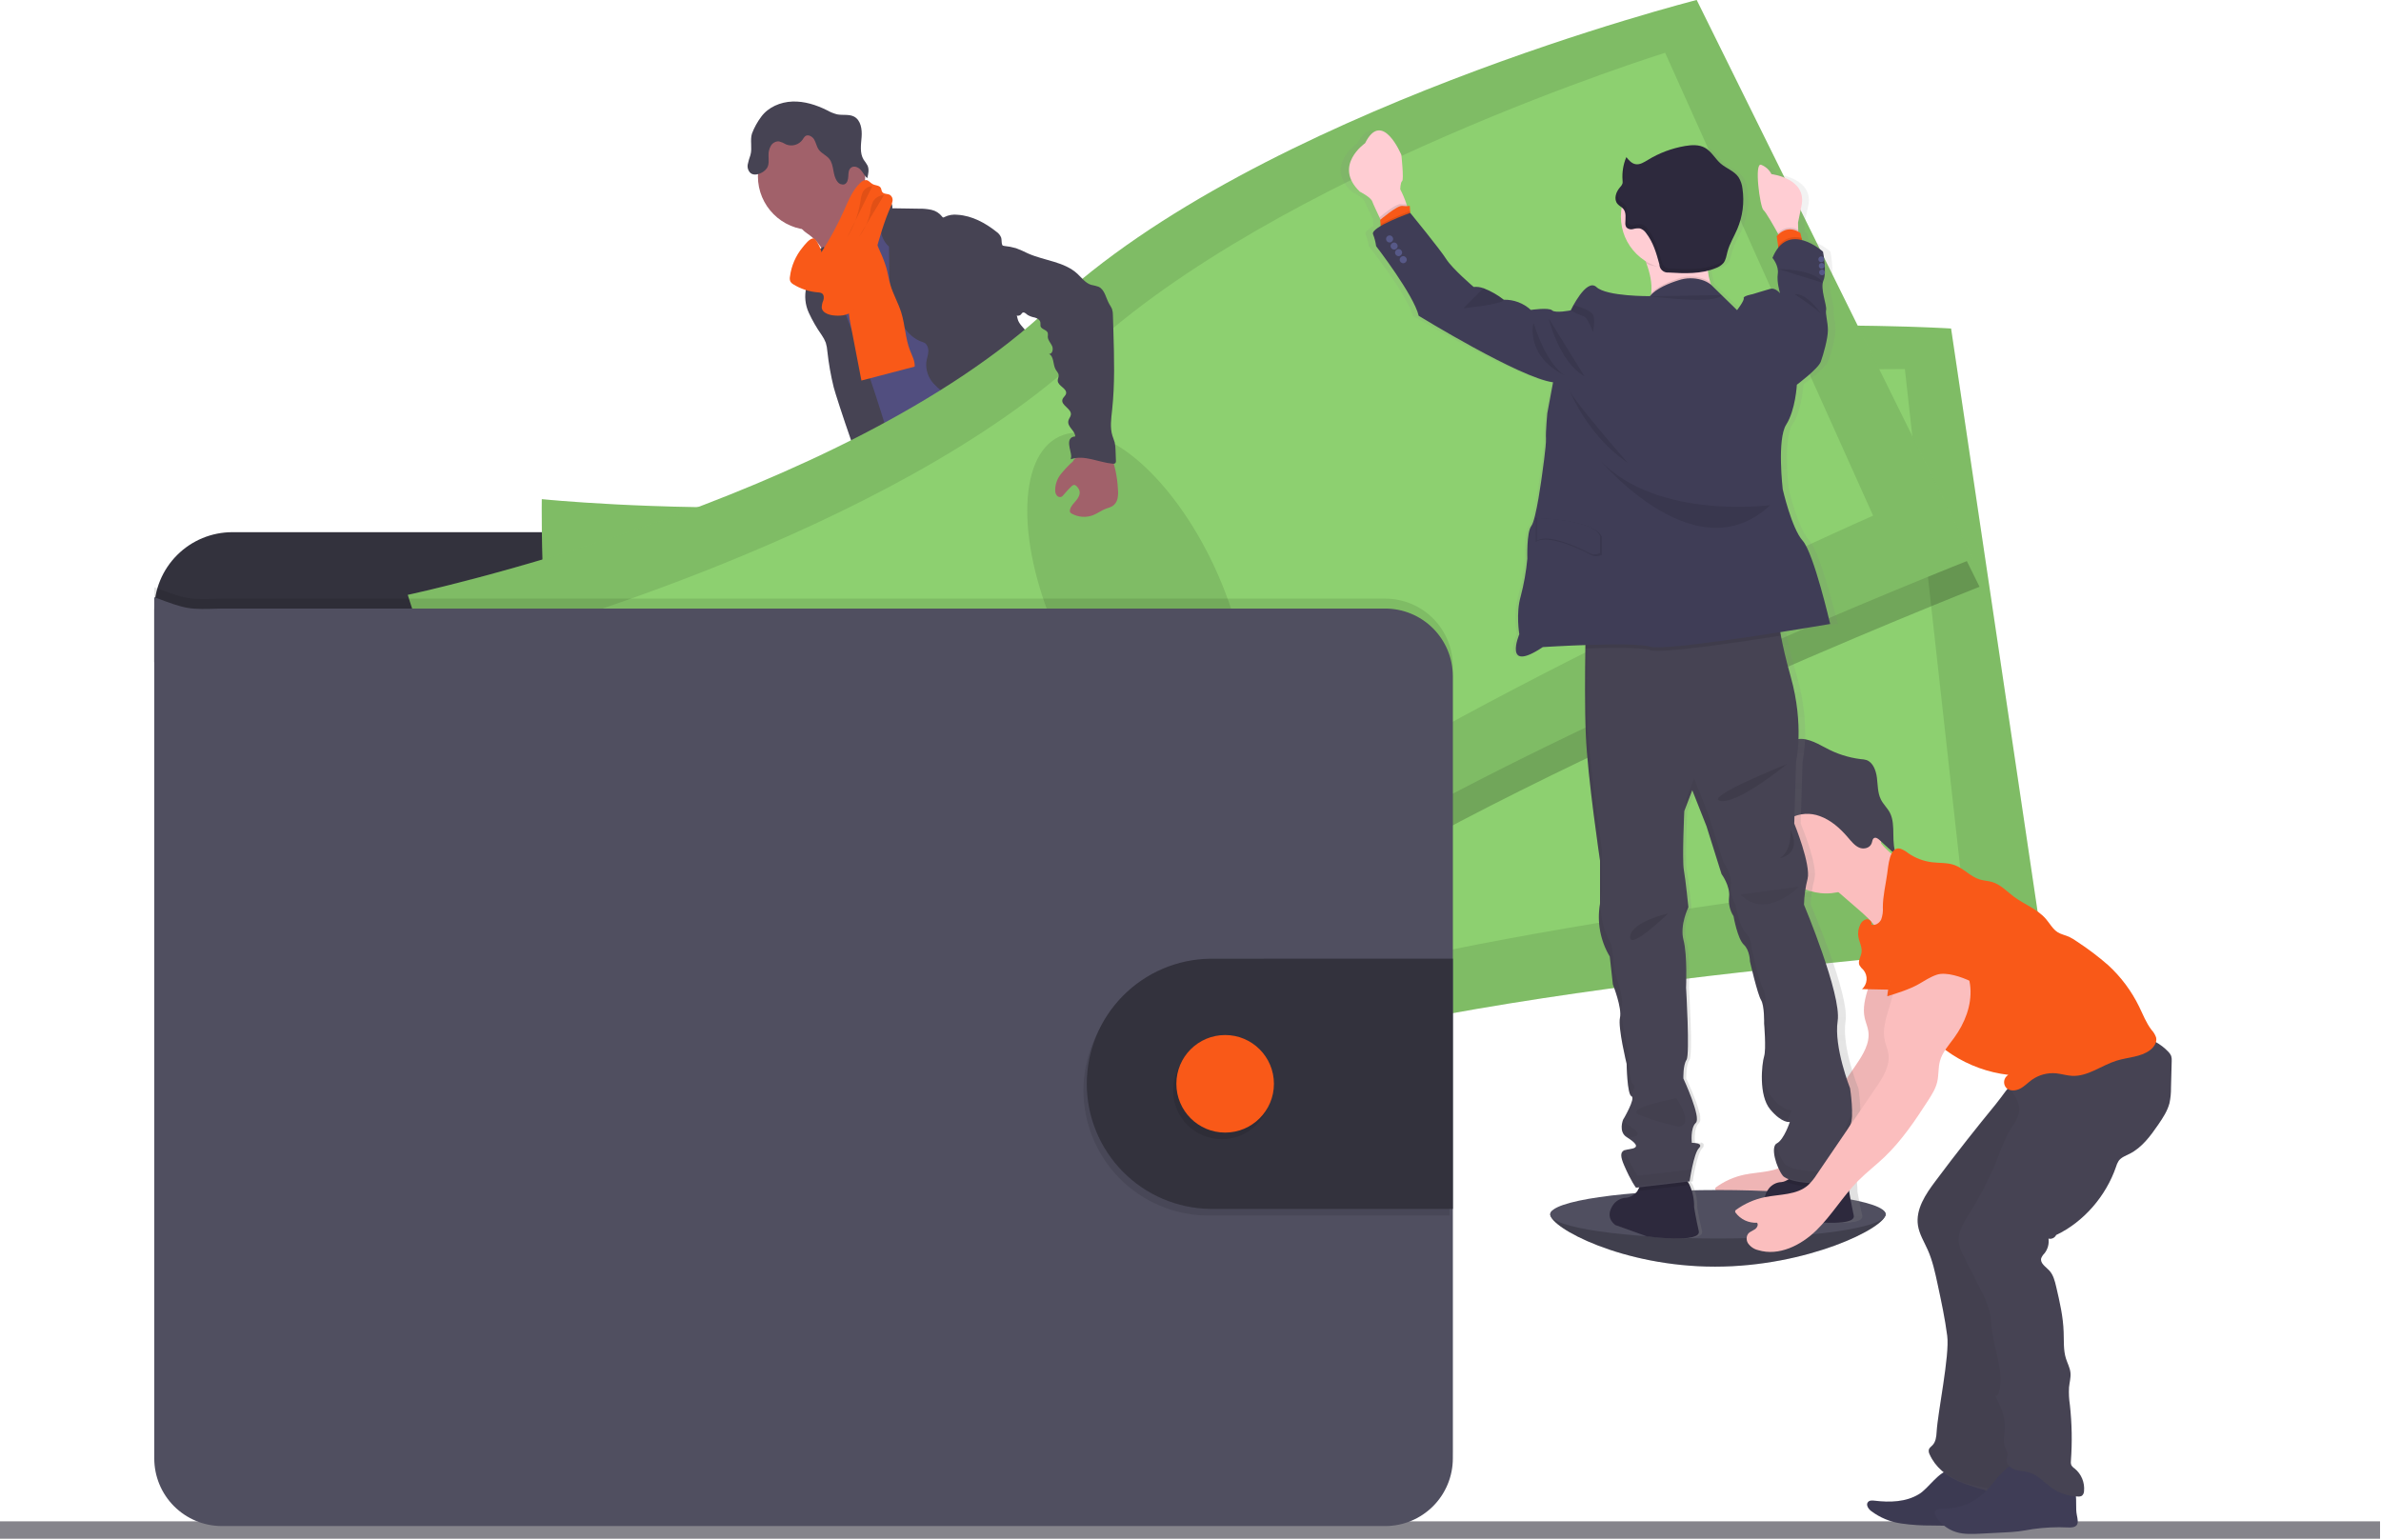 <svg width="1050" height="679" viewBox="0 0 1050 679" fill="none" xmlns="http://www.w3.org/2000/svg">
<g clip-path="url(#clip0_1202_72)">
<path d="M1049.58 670.92H0V678.59H1049.58V670.92Z" fill="#85848B"/>
<path d="M831.54 535.49C831.54 541.39 797.15 558.59 756.3 558.59C715.45 558.59 683.62 541.39 683.62 535.49C683.62 529.59 716.73 531.49 757.62 531.49C798.51 531.49 831.54 529.58 831.54 535.49Z" fill="#504F60"/>
<path opacity="0.2" d="M831.54 535.49C831.54 541.39 797.15 558.59 756.3 558.59C715.45 558.59 683.62 541.39 683.62 535.49" fill="black"/>
<path d="M420.15 427.23C426.78 428.08 433.66 428.62 440.01 426.56C441.01 426.25 442.11 425.56 442.01 424.56C441.938 424.196 441.785 423.854 441.56 423.56C439.166 419.97 437.155 416.139 435.56 412.13C435.497 411.921 435.367 411.738 435.19 411.61C434.983 411.535 434.757 411.535 434.55 411.61C431.62 412.38 429.09 414.27 426.18 415.08C424.696 415.487 423.148 415.602 421.62 415.42C420.3 415.27 418.5 414.18 417.3 414.32C417.98 418.69 419.64 422.77 420.15 427.23Z" fill="#F95918"/>
<path d="M545.54 416.16C549.91 413.16 554.44 410.01 557.02 405.38C557.204 405.103 557.311 404.782 557.33 404.45C557.286 404.123 557.159 403.813 556.96 403.55C554.502 399.643 551.338 396.228 547.63 393.48C545.695 394.847 543.947 396.46 542.43 398.28C541.33 399.44 538.29 401.28 538.26 403.05C538.26 404.05 539.42 405.21 539.96 406.05C540.69 407.13 541.38 408.23 542.04 409.35C542.42 409.9 545.89 415.94 545.54 416.16Z" fill="#F95918"/>
<path d="M446.14 440.62C446.218 441.65 445.935 442.675 445.34 443.52C444.873 443.989 444.295 444.333 443.66 444.52C434.39 447.84 423.66 443.7 414.41 446.97C412.51 447.64 410.71 448.61 408.8 449.25C406.523 449.935 404.174 450.351 401.8 450.49C398.53 450.8 395.24 451 391.96 451.09C389.468 451.266 386.964 451.047 384.54 450.44C383.328 450.13 382.195 449.568 381.215 448.791C380.234 448.014 379.429 447.039 378.85 445.93C378.347 444.936 378.247 443.786 378.57 442.72C378.715 442.354 378.921 442.016 379.18 441.72C379.807 441.017 380.543 440.419 381.36 439.95L384.77 437.75C386.369 436.619 388.107 435.698 389.94 435.01C391.29 434.57 392.72 434.38 394.09 434.01C398.88 432.61 402.54 428.81 405.94 425.16L410.58 420.21C411.014 419.665 411.564 419.225 412.19 418.92C412.834 418.705 413.518 418.64 414.19 418.73C418.697 419.052 423.049 420.511 426.84 422.97C427.809 423.697 428.855 424.314 429.96 424.81C432.68 425.87 436.17 425.07 438.68 423.73C439.87 423.09 439.61 422.73 440.11 421.59C440.61 420.45 441.83 419.72 442.89 420.76C443.21 421.12 443.436 421.552 443.55 422.02C444.55 425.32 444.17 428.87 444.17 432.33C444.141 432.871 444.208 433.413 444.37 433.93C444.625 434.451 444.93 434.947 445.28 435.41C445.351 435.533 445.415 435.659 445.47 435.79C446.082 437.322 446.312 438.979 446.14 440.62Z" fill="#514E7F"/>
<path d="M446.14 440.62C446.218 441.65 445.935 442.675 445.34 443.52C444.873 443.989 444.295 444.333 443.66 444.52C434.39 447.84 423.66 443.7 414.41 446.97C412.51 447.64 410.71 448.61 408.8 449.25C406.523 449.934 404.174 450.351 401.8 450.49C398.53 450.8 395.24 451 391.96 451.09C389.468 451.266 386.964 451.047 384.54 450.44C383.328 450.13 382.195 449.568 381.215 448.791C380.234 448.014 379.429 447.039 378.85 445.93C378.347 444.936 378.247 443.786 378.57 442.72C378.715 442.354 378.921 442.016 379.18 441.72C379.72 442.85 380.11 444.35 380.45 444.89C380.909 445.69 381.534 446.383 382.282 446.923C383.031 447.463 383.886 447.837 384.79 448.02C386.144 448.103 387.501 447.93 388.79 447.51C397.19 445.43 406.12 445.4 414.19 442.25C416.96 441.16 419.6 439.71 422.51 439.05C425.42 438.39 428.51 438.57 431.51 438.32C436.25 437.94 440.84 436.51 445.51 435.76C446.113 437.304 446.329 438.973 446.14 440.62Z" fill="#464353"/>
<path d="M566.77 415.55C566.33 419.07 564.1 422.1 561.65 424.67C559.2 427.24 556.43 429.55 554.48 432.51C552.08 436.18 551 440.73 547.88 443.83C546.682 444.957 545.337 445.916 543.88 446.68C542.248 447.643 540.523 448.437 538.73 449.05C534.07 450.54 529.05 450.2 524.18 449.84C522.599 449.825 521.034 449.523 519.56 448.95C518.889 448.609 518.247 448.214 517.64 447.77C516.419 447.018 515.392 445.991 514.64 444.77C514.271 444.106 514.167 443.327 514.35 442.59C514.628 441.778 515.106 441.049 515.74 440.47C516.836 439.33 518.012 438.271 519.26 437.3C520.972 436.195 522.515 434.848 523.84 433.3C524.653 432.077 525.252 430.724 525.61 429.3C526.318 426.805 526.751 424.239 526.9 421.65C526.894 419.929 527.072 418.213 527.43 416.53C528.17 413.89 530.13 411.53 529.91 408.8C529.821 408.409 529.856 408 530.01 407.63C530.243 407.341 530.567 407.139 530.93 407.06C532.458 406.451 534.07 406.076 535.71 405.95C536.533 405.893 537.358 406.02 538.126 406.321C538.893 406.622 539.585 407.089 540.15 407.69C540.83 408.51 541.28 409.69 542.28 410.01C542.775 410.145 543.295 410.166 543.8 410.07C546.26 409.82 548.86 409.51 550.8 407.92C551.697 407.116 552.417 406.134 552.916 405.038C553.415 403.942 553.682 402.754 553.7 401.55C553.7 400.64 553.29 399.69 554.7 399.55C555.76 399.41 556.6 400.55 557.14 401.25C559.09 403.86 561.09 406.59 561.82 409.77C562.104 409.66 562.405 409.602 562.71 409.6C563.334 409.594 563.949 409.74 564.505 410.024C565.06 410.307 565.539 410.721 565.9 411.23C566.696 412.52 567.005 414.052 566.77 415.55Z" fill="#514E7F"/>
<path d="M566.77 415.55C566.33 419.07 564.1 422.1 561.65 424.67C559.2 427.24 556.43 429.55 554.48 432.51C552.08 436.18 551 440.73 547.88 443.83C546.682 444.957 545.337 445.916 543.88 446.68C542.248 447.643 540.523 448.437 538.73 449.05C534.07 450.54 529.05 450.2 524.18 449.84C522.599 449.825 521.034 449.523 519.56 448.95C518.889 448.609 518.247 448.214 517.64 447.77C516.419 447.018 515.392 445.991 514.64 444.77C515.577 444.319 516.6 444.074 517.64 444.05C519.8 444.17 521.38 446.21 523.45 446.84C526.4 447.73 529.34 445.65 532.33 444.94C534.28 444.48 536.33 444.6 538.26 443.94C539.868 443.318 541.354 442.418 542.65 441.28C544.426 440.01 546.006 438.487 547.34 436.76C548.448 435.032 549.37 433.192 550.09 431.27C551.669 427.586 553.528 424.029 555.65 420.63C555.964 420.092 556.343 419.594 556.78 419.15C557.25 418.72 557.78 418.42 558.31 418.04C560.31 416.53 561.14 414.04 561.84 411.6C562.03 410.858 562.294 410.138 562.63 409.45C563.254 409.444 563.869 409.59 564.425 409.874C564.98 410.157 565.459 410.571 565.82 411.08C566.68 412.4 567.019 413.994 566.77 415.55Z" fill="#464353"/>
<path d="M357.08 103.77C359.569 105.635 361.617 108.025 363.08 110.77C364.48 113.51 372.55 134.77 372.08 137.86C374.71 135.21 385.08 134.78 387.74 132.13C388.85 131.02 394.84 125.48 395.74 124.19C396.64 122.9 403.32 120.19 404.05 118.83C406.78 113.94 384.69 95.41 387.52 90.58C387.677 90.358 387.757 90.092 387.75 89.82C387.686 89.592 387.557 89.387 387.38 89.23C385.57 87.38 383.17 86.23 380.99 84.86C378.81 83.49 376.71 81.58 376.12 79.06C374.041 80.017 372.133 81.307 370.47 82.88C366.417 86.353 362.433 89.897 358.52 93.51C356.99 94.93 354.03 96.82 353.32 98.85C352.48 101.03 355.62 102.58 357.08 103.77Z" fill="#A1616A"/>
<path d="M392.84 95.9C389.451 98.177 386.284 100.769 383.38 103.64C380.64 106.35 378.04 109.49 377.38 113.28C377.1 114.77 377.14 116.28 376.91 117.79C375.91 124.34 370.25 129.14 367.75 135.27C367.026 137.162 366.493 139.122 366.16 141.12C365.458 144.908 365.073 148.748 365.01 152.6C364.95 156.33 368.61 158.9 369.95 162.38C371.29 165.86 371.65 169.44 372.33 173.01C373.61 179.75 375.96 186.25 378.33 192.71C383.26 206.33 399.24 243.98 404.17 257.61C419.28 253.82 459.5 245.11 472.88 237.12C477.34 234.46 441.93 204.45 446.7 202.38C446.973 202.337 447.232 202.232 447.457 202.072C447.682 201.913 447.867 201.703 447.996 201.459C448.126 201.216 448.198 200.946 448.206 200.67C448.213 200.394 448.156 200.12 448.04 199.87C443.27 179.01 428.35 161.87 421.58 141.56C419.23 134.51 415.01 128.49 411.81 121.79C408.91 115.72 407.36 109.01 403.89 103.24C403.236 102.051 402.38 100.985 401.36 100.09C400.495 99.426 399.559 98.86 398.57 98.4C396.59 97.44 394.75 96.87 392.84 95.9Z" fill="#514E7F"/>
<path d="M357.88 101.4C370.942 101.4 381.53 90.812 381.53 77.75C381.53 64.689 370.942 54.1 357.88 54.1C344.818 54.1 334.23 64.689 334.23 77.75C334.23 90.812 344.818 101.4 357.88 101.4Z" fill="#A1616A"/>
<path d="M381.94 88.86C383.119 87.773 384.599 87.069 386.186 86.84C387.773 86.612 389.393 86.87 390.83 87.58C392.43 88.41 393.83 90.09 393.47 91.85L405.2 92.03C407.067 91.979 408.933 92.15 410.76 92.54C412.598 92.94 414.239 93.969 415.4 95.45C415.54 95.64 415.7 95.87 415.94 95.9C416.135 95.903 416.326 95.84 416.48 95.72C418.284 94.815 420.317 94.467 422.32 94.72C428.66 95.13 434.52 98.3 439.49 102.26C440.386 102.876 441.082 103.742 441.49 104.75C441.9 106.08 441.41 107.75 442.49 108.7C442.49 119.7 446.27 129.98 448.79 140.7C449.24 142.61 451.07 144.3 452.34 145.8C453.909 147.463 455.19 149.376 456.13 151.46C458.27 157.02 455.32 163.56 457.4 169.14C458.28 171.5 459.98 173.44 461.4 175.49C463.272 177.857 464.455 180.694 464.82 183.69C464.91 185.03 464.74 186.38 464.82 187.69C464.954 189.492 465.29 191.273 465.82 193C466.673 196.227 467.567 199.45 468.5 202.67C470.02 207.87 472 213.48 476.66 216.25C465.41 218.16 453.55 220.03 442.83 216.12C441.335 215.61 439.915 214.9 438.61 214.01C434.74 211.25 432.87 206.53 431.2 202.07C429.34 197.07 427.45 191.98 427.07 186.66C427.074 184.968 426.835 183.284 426.36 181.66C425.27 178.76 422.36 177.01 419.72 175.4C416.739 173.767 414.038 171.667 411.72 169.18C410.57 167.928 409.689 166.453 409.132 164.846C408.574 163.24 408.352 161.536 408.48 159.84C408.68 158.19 409.33 156.6 409.39 154.94C409.45 153.28 408.71 151.38 407.12 150.94C398.93 148.46 395.02 138.76 393.2 130.4C392.415 126.079 392.063 121.691 392.15 117.3L392.04 108.77C390.91 107.742 390.001 106.494 389.368 105.104C388.735 103.713 388.392 102.208 388.36 100.68C388.469 99.789 388.452 98.887 388.31 98C387.914 96.916 387.271 95.94 386.43 95.15C384.622 93.294 383.108 91.173 381.94 88.86Z" fill="#464353"/>
<path d="M356.75 115.9C356.48 118.54 357.08 121.25 356.49 123.84C356.26 124.84 355.86 125.84 355.57 126.77C354.683 130.498 355.067 134.415 356.66 137.9C358.251 141.351 360.156 144.648 362.35 147.75C363.092 148.809 363.703 149.954 364.17 151.16C364.548 152.427 364.783 153.731 364.87 155.05C365.449 160.346 366.378 165.597 367.65 170.77C368.77 175.25 381.49 213.55 384.45 217.1C384.987 217.886 385.802 218.44 386.73 218.65C387.399 218.675 388.065 218.538 388.67 218.25L394.67 215.95C395.18 215.794 395.653 215.535 396.06 215.19C396.622 214.533 396.928 213.695 396.92 212.83C397.35 207.95 384.6 169.38 382.98 164.77C378.08 150.85 371.56 137.43 368.37 123.02C367.48 119.02 367.01 112.86 364.08 109.67C362.87 108.35 363.28 108.91 361.83 109.6C361.097 109.918 360.389 110.289 359.71 110.71C358.861 111.3 358.155 112.072 357.643 112.97C357.131 113.868 356.826 114.869 356.75 115.9Z" fill="#464353"/>
<path d="M374.96 142.31C376.57 150.82 378.23 159.31 379.88 167.82L403.36 161.67C403.55 159.21 402.24 156.93 401.36 154.67C399.22 149.3 399.17 143.32 397.44 137.8C396.13 133.6 393.85 129.74 392.62 125.51C391.91 123.05 391.55 120.51 390.85 118.02C390.099 115.575 389.177 113.185 388.09 110.87C386.772 107.512 385.053 104.325 382.97 101.38C379.97 102.5 376.77 103.8 375.06 106.51C374.183 108.037 373.682 109.751 373.6 111.51C373.19 116.78 375.1 122.08 374.47 127.32C373.821 132.31 373.987 137.373 374.96 142.31Z" fill="#F95918"/>
<path d="M403.75 255.51C405.07 260.51 403.16 265.77 401.6 270.72C399.251 278.176 397.65 285.847 396.82 293.62C396.718 295.598 396.32 297.55 395.64 299.41C394.9 301.08 393.64 302.49 392.78 304.08C390.42 308.26 390.48 313.36 390.99 318.14C391.33 321.29 391.84 324.43 392.47 327.53C393.24 331.32 394.19 335.28 393.08 338.98C394.94 338.57 396.2 340.98 396.08 342.87C395.96 344.76 395.35 346.87 396.26 348.5C398.56 349.34 398.58 352.5 398.51 354.95C398.548 359.198 399.085 363.427 400.11 367.55C403.59 384.283 407.283 400.97 411.19 417.61C419.64 420.23 429.51 422.96 437.57 419.33C439.07 418.66 440.57 417.59 440.91 415.97C440.998 415.097 440.888 414.215 440.59 413.39L436.77 399.49C435.84 396.13 434.91 392.66 435.4 389.21C435.77 386.64 436.89 383.87 435.63 381.6C435.2 380.82 434.52 380.21 434.02 379.47C432.02 376.54 433.07 372.62 433.23 369.07C433.292 368.273 433.239 367.471 433.07 366.69C432.796 365.777 432.413 364.901 431.93 364.08C428.773 357.951 427.257 351.109 427.53 344.22C427.649 343.341 427.529 342.446 427.18 341.63C426.937 341.293 426.72 340.939 426.53 340.57C426.381 339.928 426.455 339.254 426.74 338.66C425.594 337.79 424.559 336.783 423.66 335.66C424.215 335.315 424.684 334.849 425.032 334.296C425.38 333.743 425.598 333.119 425.669 332.47C425.74 331.821 425.663 331.164 425.443 330.549C425.223 329.934 424.867 329.377 424.4 328.92C424.808 328.838 425.185 328.644 425.489 328.361C425.794 328.077 426.014 327.715 426.124 327.314C426.235 326.913 426.233 326.489 426.117 326.089C426.002 325.69 425.778 325.33 425.47 325.05C424.98 324.71 424.33 324.56 423.98 324.05C423.44 323.31 423.88 322.28 424.32 321.49L426.65 317.28C428.39 314.15 428.78 310.28 430.65 307.28C433.33 302.91 435.08 298.04 436.81 293.22L443.54 274.65L448.07 278.58C449.579 279.732 450.843 281.174 451.79 282.82C452.434 284.447 452.842 286.157 453 287.9C454.66 297.98 461 306.72 463.35 316.65C463.87 318.86 464.22 321.18 465.49 323.07C465.944 323.65 466.352 324.265 466.71 324.91C467.041 325.893 467.213 326.922 467.22 327.96C467.43 329.991 468.074 331.953 469.109 333.713C470.145 335.473 471.547 336.99 473.22 338.16C475.45 339.69 478.22 340.74 479.43 343.16C479.672 343.909 480.008 344.625 480.43 345.29C481.51 346.59 483.84 346.74 484.3 348.37C484.56 349.28 484.08 350.37 484.59 351.17C484.88 351.54 485.263 351.826 485.7 352L492.21 355.25C499.49 358.89 503.21 367.25 508.58 373.34C510.434 375.323 512.077 377.495 513.48 379.82C515.8 383.97 516.87 389.18 520.79 391.82C521.844 392.366 522.803 393.079 523.63 393.93C524.86 395.55 524.41 397.82 524.52 399.86C524.63 401.9 526.19 404.33 528.13 403.71C527.45 406.181 527.45 408.789 528.13 411.26C536.647 410.822 544.769 407.533 551.19 401.92C553.09 400.26 554.92 398.14 554.94 395.62C554.969 395.185 554.872 394.751 554.66 394.37C554.276 393.878 553.769 393.495 553.19 393.26C547.1 389.96 545.27 382.31 542.19 376.1C539.5 370.62 535.52 365.9 532.19 360.81C524.95 349.86 520.01 336.61 509.06 329.38C506.65 327.79 503.85 326.38 502.64 323.75C501.97 322.28 501.89 320.6 501.36 319.08C500.83 317.56 499.56 316.08 497.94 316.08C498.84 313.88 498.66 311.2 498.72 308.82C498.781 307.763 498.66 306.705 498.36 305.69C497.944 304.598 497.404 303.558 496.75 302.59C493.893 297.753 492.465 292.205 492.63 286.59C492.71 283.7 493.22 280.72 492.35 277.96C491.91 276.57 491.14 275.3 490.61 273.96C489.811 271.532 489.39 268.996 489.36 266.44L488.76 256.83C488.669 253.629 488.254 250.446 487.52 247.33C485.52 239.87 483.52 208.62 476.67 205.1C469.82 201.58 458.05 225.63 450.34 226.1C446.929 226.242 443.559 226.892 440.34 228.03C435.21 229.95 430.91 233.53 426.72 237.03L412.54 248.94C409.54 251.41 407.06 253.77 403.75 255.51Z" fill="#464353"/>
<path d="M335.69 51.49C338.81 47.23 344.17 44.97 349.45 44.78C354.73 44.59 359.93 46.25 364.66 48.6C366.056 49.394 367.548 50.005 369.1 50.42C371.6 50.93 374.38 50.25 376.64 51.42C379.64 53.01 380.22 57.06 379.96 60.42C379.7 63.78 379.07 67.51 380.86 70.42C381.495 71.25 382.073 72.122 382.59 73.03C383.36 74.76 382.91 76.76 382.45 78.59C381.28 77.59 380.62 76.08 379.58 74.92C378.54 73.76 376.73 72.98 375.44 73.85C374.15 74.72 374.17 76.3 374.1 77.72C374.03 79.14 373.67 80.84 372.33 81.3C371.77 81.427 371.185 81.384 370.65 81.175C370.116 80.967 369.656 80.603 369.33 80.13C367.04 77.33 367.96 72.86 365.69 70.04C364.4 68.44 362.25 67.66 361.06 65.98C360.12 64.66 359.88 62.98 359.06 61.56C358.24 60.14 356.33 59.1 355.06 60.08C354.627 60.494 354.265 60.977 353.99 61.51C353.198 62.644 352.047 63.478 350.722 63.878C349.397 64.277 347.977 64.218 346.69 63.71C345.707 63.106 344.643 62.645 343.53 62.34C342.802 62.303 342.078 62.471 341.44 62.825C340.802 63.178 340.275 63.703 339.92 64.34C339.202 65.612 338.856 67.061 338.92 68.52C338.92 70.52 339.28 72.65 338.14 74.25C337.706 74.852 337.164 75.368 336.54 75.77C334.87 76.84 332.54 77.56 331 76.34C330.478 75.854 330.09 75.242 329.873 74.562C329.655 73.883 329.617 73.159 329.76 72.46C330.06 71.068 330.454 69.698 330.94 68.36C331.82 65.26 330.67 61.77 331.63 58.85C332.636 56.22 334.002 53.743 335.69 51.49Z" fill="#464353"/>
<path d="M348.36 122.04C348.21 122.769 348.287 123.526 348.58 124.21C348.877 124.676 349.282 125.063 349.76 125.34C353.123 127.435 356.948 128.674 360.9 128.95C361.438 128.959 361.966 129.096 362.44 129.35C363.38 129.97 363.44 131.35 363.09 132.45C362.623 133.488 362.381 134.612 362.38 135.75C362.67 137.84 365.15 138.75 367.24 139.06C370.17 139.43 373.38 139.24 375.7 137.41C377.272 135.977 378.47 134.181 379.19 132.18C384.93 118.99 386.94 104.41 392.75 91.26C393.19 90.401 393.484 89.475 393.62 88.52C393.681 88.042 393.614 87.556 393.424 87.113C393.234 86.67 392.929 86.285 392.54 86C391.46 85.33 389.78 85.71 389.05 84.66C388.69 84.13 388.73 83.41 388.41 82.85C387.74 81.66 385.98 81.85 384.78 81.16C383.84 80.66 383.19 79.63 382.14 79.43C381.625 79.401 381.109 79.493 380.635 79.697C380.162 79.902 379.742 80.215 379.41 80.61C376 83.79 374.21 88.3 372.31 92.56C369.409 99.09 366.012 105.388 362.15 111.4C362.6 110.7 359.99 105.4 358.97 105.17C357.18 104.81 354.89 107.95 353.92 109.12C350.876 112.811 348.947 117.292 348.36 122.04Z" fill="#F95918"/>
<path opacity="0.1" d="M384.69 82.09C383.972 82.102 383.265 82.275 382.623 82.597C381.981 82.919 381.419 83.381 380.98 83.95C379.91 85.34 379.7 87.18 379.43 88.95C378.52 94.558 376.519 99.932 373.54 104.77" fill="black"/>
<path opacity="0.1" d="M389.79 86.08C388.798 86.102 387.83 86.382 386.979 86.892C386.129 87.403 385.426 88.126 384.94 88.99C384.278 90.563 383.866 92.23 383.72 93.93C382.863 97.7 381.209 101.242 378.87 104.32" fill="black"/>
<path d="M627.45 281.58V269.16C627.447 260.017 623.813 251.249 617.347 244.785C610.882 238.321 602.113 234.69 592.97 234.69H102.48C93.337 234.69 84.569 238.321 78.103 244.785C71.636 251.249 68.003 260.017 68 269.16V292.06L627.45 281.58Z" fill="#33323D"/>
<path d="M238.93 220.13C238.93 220.13 237.53 306.99 252.93 335.57C268.33 364.15 274.93 488.48 274.93 488.48C274.93 488.48 436.37 505.18 548.87 468.48C661.37 431.78 900.75 416.77 900.75 416.77L860.41 144.88C860.41 144.88 661.12 132.1 547.75 186.17C434.38 240.24 238.93 220.13 238.93 220.13Z" fill="#8DD070"/>
<path opacity="0.1" d="M238.93 220.13C238.93 220.13 237.53 306.99 252.93 335.57C268.33 364.15 274.93 488.48 274.93 488.48C274.93 488.48 436.37 505.18 548.87 468.48C661.37 431.78 900.75 416.77 900.75 416.77L860.41 144.88C860.41 144.88 661.12 132.1 547.75 186.17C434.38 240.24 238.93 220.13 238.93 220.13Z" fill="black"/>
<path d="M274.66 251.86C274.66 251.86 269.61 323.53 282.28 346.43C294.95 369.33 295.54 471.56 295.54 471.56C295.54 471.56 440.83 478.3 544.18 443.12C647.53 407.94 864.71 385.12 864.71 385.12L840.03 162.77C840.03 162.77 660.33 160.92 555.45 210.44C450.57 259.96 274.66 251.86 274.66 251.86Z" fill="#8DD070"/>
<path opacity="0.1" d="M553.854 402.41C574.527 399.835 586.808 361.805 581.286 317.468C575.763 273.131 554.528 239.276 533.855 241.85C513.183 244.425 500.902 282.455 506.424 326.792C511.947 371.13 533.182 404.985 553.854 402.41Z" fill="black"/>
<path opacity="0.2" d="M751.15 12.43C751.15 12.43 557.54 61.43 466.24 147.68C374.94 233.93 182.74 274.77 182.74 274.77C182.74 274.77 208.06 357.86 231.48 380.34C254.9 402.82 299.32 519.14 299.32 519.14C299.32 519.14 458.09 485.48 553.89 416C649.69 346.52 872.96 258.77 872.96 258.77L751.15 12.43Z" fill="black"/>
<path d="M179.83 262.33C179.83 262.33 205.14 345.43 228.54 367.91C251.94 390.39 296.38 506.7 296.38 506.7C296.38 506.7 455.17 473.05 550.98 403.57C646.79 334.09 870.04 246.37 870.04 246.37L748.23 0C748.23 0 554.63 49 463.33 135.25C372.03 221.5 179.83 262.33 179.83 262.33Z" fill="#8DD070"/>
<path opacity="0.1" d="M179.83 262.33C179.83 262.33 205.14 345.43 228.54 367.91C251.94 390.39 296.38 506.7 296.38 506.7C296.38 506.7 455.17 473.05 550.98 403.57C646.79 334.09 870.04 246.37 870.04 246.37L748.23 0C748.23 0 554.63 49 463.33 135.25C372.03 221.5 179.83 262.33 179.83 262.33Z" fill="black"/>
<path d="M223.54 281.57C223.54 281.57 240.73 351.34 259.82 369.24C278.91 387.14 310.82 484.24 310.82 484.24C310.82 484.24 451.16 446.06 538.73 380.86C626.3 315.66 826.02 227.39 826.02 227.39L734.31 23.27C734.31 23.27 562.72 76.64 478.09 155.96C393.46 235.28 223.54 281.57 223.54 281.57Z" fill="#8DD070"/>
<path opacity="0.1" d="M535.493 339.178C554.377 330.384 554.397 290.421 535.535 249.917C516.674 209.413 486.075 183.708 467.19 192.502C448.305 201.296 448.286 241.26 467.147 281.764C486.008 322.267 516.608 347.973 535.493 339.178Z" fill="black"/>
<path opacity="0.1" d="M640.69 293.77V638.77C640.69 642.688 639.918 646.568 638.418 650.188C636.919 653.808 634.721 657.097 631.95 659.867C629.178 662.637 625.889 664.834 622.269 666.332C618.648 667.831 614.768 668.602 610.85 668.6H97.85C89.94 668.598 82.356 665.454 76.763 659.86C71.171 654.266 68.03 646.68 68.03 638.77V258.99C82.73 264.45 82.73 264.45 97.85 263.99H610.85C618.754 263.99 626.335 267.126 631.929 272.709C637.523 278.292 640.674 285.867 640.69 293.77Z" fill="black"/>
<path d="M640.69 298.16V643.16C640.687 651.072 637.542 658.66 631.947 664.254C626.351 669.848 618.762 672.99 610.85 672.99H97.85C89.94 672.987 82.356 669.843 76.763 664.25C71.171 658.656 68.03 651.07 68.03 643.16V263.37C82.73 268.82 82.73 268.82 97.85 268.37H610.85C618.755 268.37 626.338 271.507 631.932 277.092C637.527 282.678 640.677 290.255 640.69 298.16Z" fill="#504F60"/>
<path opacity="0.1" d="M639.23 425.71V536.04H532.23C517.728 535.845 503.886 529.947 493.7 519.623C483.514 509.298 477.803 495.378 477.803 480.875C477.803 466.372 483.514 452.452 493.7 442.127C503.886 431.803 517.728 425.905 532.23 425.71H639.23Z" fill="black"/>
<path d="M640.69 422.77V533.12H533.69C519.188 532.925 505.346 527.027 495.16 516.703C484.974 506.378 479.263 492.458 479.263 477.955C479.263 463.452 484.974 449.532 495.16 439.207C505.346 428.883 519.188 422.985 533.69 422.79L640.69 422.77Z" fill="#33323D"/>
<path opacity="0.1" d="M538.82 502.39C550.7 502.39 560.33 492.76 560.33 480.88C560.33 469 550.7 459.37 538.82 459.37C526.94 459.37 517.31 469 517.31 480.88C517.31 492.76 526.94 502.39 538.82 502.39Z" fill="black"/>
<path d="M540.28 499.47C552.16 499.47 561.79 489.84 561.79 477.96C561.79 466.081 552.16 456.45 540.28 456.45C528.4 456.45 518.77 466.081 518.77 477.96C518.77 489.84 528.4 499.47 540.28 499.47Z" fill="#F95918"/>
<path d="M826.42 421.82C827.27 431.03 820.3 439.97 822.33 448.99C822.77 450.92 823.6 452.74 823.9 454.69C824.74 460.05 821.55 465.12 818.5 469.6L792.3 508.04C791.251 509.73 789.994 511.282 788.56 512.66C783.56 517.12 776.04 516.66 769.46 517.99C764.834 518.929 760.467 520.86 756.66 523.65C756.501 523.786 756.4 523.978 756.377 524.186C756.355 524.394 756.413 524.603 756.54 524.77C757.627 526.251 759.068 527.436 760.731 528.216C762.394 528.997 764.226 529.349 766.06 529.24C766.75 530.15 766.06 531.48 765.06 532.13C763.65 533.13 761.72 533.37 761.44 535.75C761.34 536.581 761.509 537.421 761.92 538.15C762.976 539.767 764.618 540.91 766.5 541.34C775.57 544.11 785.37 539.24 792.16 532.61C798.95 525.98 803.82 517.61 810.48 510.86C814.17 507.13 818.36 503.93 822.16 500.31C829.74 493.09 835.63 484.31 841.32 475.52C843.03 472.87 844.75 470.15 845.47 467.08C846.19 464.01 845.85 460.91 846.66 457.94C847.72 454.04 850.57 450.94 852.94 447.67C857.59 441.27 860.69 433.44 860.08 425.56C859.47 417.68 854.58 409.89 847.14 407.21C844.834 406.284 842.291 406.129 839.89 406.77C836.84 407.71 834.59 410.23 832.51 412.64L827.51 418.39C826.263 419.651 825.278 421.147 824.61 422.79C824.29 423.615 824.214 424.515 824.391 425.382C824.568 426.249 824.991 427.047 825.61 427.68" fill="#FBBEBE"/>
<path opacity="0.05" d="M826.42 421.82C827.27 431.03 820.3 439.97 822.33 448.99C822.77 450.92 823.6 452.74 823.9 454.69C824.74 460.05 821.55 465.12 818.5 469.6L792.3 508.04C791.251 509.73 789.994 511.282 788.56 512.66C783.56 517.12 776.04 516.66 769.46 517.99C764.834 518.929 760.467 520.86 756.66 523.65C756.501 523.786 756.4 523.978 756.377 524.186C756.355 524.394 756.413 524.603 756.54 524.77C757.627 526.251 759.068 527.436 760.731 528.216C762.394 528.997 764.226 529.349 766.06 529.24C766.75 530.15 766.06 531.48 765.06 532.13C763.65 533.13 761.72 533.37 761.44 535.75C761.34 536.581 761.509 537.421 761.92 538.15C762.976 539.767 764.618 540.91 766.5 541.34C775.57 544.11 785.37 539.24 792.16 532.61C798.95 525.98 803.82 517.61 810.48 510.86C814.17 507.13 818.36 503.93 822.16 500.31C829.74 493.09 835.63 484.31 841.32 475.52C843.03 472.87 844.75 470.15 845.47 467.08C846.19 464.01 845.85 460.91 846.66 457.94C847.72 454.04 850.57 450.94 852.94 447.67C857.59 441.27 860.69 433.44 860.08 425.56C859.47 417.68 854.58 409.89 847.14 407.21C844.834 406.284 842.291 406.129 839.89 406.77C836.84 407.71 834.59 410.23 832.51 412.64L827.51 418.39C826.263 419.651 825.278 421.147 824.61 422.79C824.29 423.615 824.214 424.515 824.391 425.382C824.568 426.249 824.991 427.047 825.61 427.68" fill="black"/>
<path d="M846.25 658.92C840.53 662.41 833.4 662.62 826.75 661.81C825.68 661.68 824.41 661.6 823.75 662.43C822.75 663.63 823.93 665.43 825.15 666.36C829.072 669.305 833.681 671.201 838.54 671.87C842.879 672.485 847.258 672.776 851.64 672.74C863.64 672.95 875.64 673.15 887.45 671.43C888.15 671.377 888.831 671.179 889.45 670.85C890.211 670.315 890.741 669.511 890.93 668.6C891.74 665.52 890.18 662.22 887.82 660.08C885.46 657.94 882.43 656.75 879.47 655.6L869.07 651.55C866.63 650.6 862.72 648.08 860.07 648.28C855.09 648.64 850.38 656.5 846.25 658.92Z" fill="#3F3D56"/>
<path opacity="0.05" d="M846.25 658.92C840.53 662.41 833.4 662.62 826.75 661.81C825.68 661.68 824.41 661.6 823.75 662.43C822.75 663.63 823.93 665.43 825.15 666.36C829.072 669.305 833.681 671.201 838.54 671.87C842.879 672.485 847.258 672.776 851.64 672.74C863.64 672.95 875.64 673.15 887.45 671.43C888.15 671.377 888.831 671.179 889.45 670.85C890.211 670.315 890.741 669.511 890.93 668.6C891.74 665.52 890.18 662.22 887.82 660.08C885.46 657.94 882.43 656.75 879.47 655.6L869.07 651.55C866.63 650.6 862.72 648.08 860.07 648.28C855.09 648.64 850.38 656.5 846.25 658.92Z" fill="black"/>
<path d="M853.54 520.86C849.21 526.62 844.73 533.27 845.8 540.4C846.38 544.24 848.53 547.63 850.11 551.18C852.25 556 853.37 561.18 854.47 566.34C856.09 573.88 857.72 581.44 858.71 589.1C859.84 597.75 854.53 622.78 854.04 631.49C853.92 633.59 853.67 635.86 852.21 637.37C851.64 637.97 850.88 638.45 850.62 639.23C850.468 639.982 850.592 640.763 850.97 641.43C853.41 646.93 858.4 651.03 863.97 653.37C869.54 655.71 882.97 659.75 889.04 659.96C889.84 660.048 890.65 659.942 891.4 659.65C892.208 659.158 892.843 658.428 893.22 657.56C897.57 649.24 893.39 619.66 893.45 610.27C893.51 602.44 895.36 594.66 895.02 586.84C894.74 580.56 893.02 574.42 892.45 568.16C891.45 557.9 893.33 547.59 895.22 537.45C896.66 529.67 898.11 521.89 899.96 514.21C901.09 509.52 902.4 504.79 904.96 500.72C906.96 497.49 909.77 494.79 912.1 491.72C918.567 483.241 921.44 472.559 920.1 461.98C919.96 460.98 905.1 465.75 903.79 466.32C898.445 468.583 893.527 471.746 889.25 475.67C885.81 478.95 883.1 483.33 880.09 487C875.83 492.193 871.623 497.423 867.47 502.69C862.73 508.71 858.087 514.767 853.54 520.86Z" fill="#464353"/>
<path opacity="0.05" d="M853.54 520.51C849.21 526.27 844.73 532.93 845.8 540.05C846.38 543.9 848.53 547.29 850.11 550.84C852.25 555.65 853.37 560.84 854.47 565.99C856.09 573.54 857.72 581.1 858.71 588.75C859.84 597.41 854.53 622.43 854.04 631.14C853.92 633.24 853.67 635.52 852.21 637.03C851.64 637.62 850.88 638.1 850.62 638.88C850.467 639.631 850.591 640.413 850.97 641.08C853.41 646.59 858.4 650.68 863.97 653.08C869.54 655.48 882.97 657.57 889.04 657.77C889.84 657.858 890.65 657.752 891.4 657.46C892.209 656.974 892.845 656.246 893.22 655.38C897.57 647.06 893.39 619.38 893.45 609.98C893.51 602.14 895.36 594.37 895.02 586.54C894.74 580.26 893.02 574.12 892.45 567.87C891.45 557.6 893.33 547.29 895.22 537.15C896.66 529.38 898.11 521.6 899.96 513.91C901.09 509.22 902.4 504.49 904.96 500.42C906.96 497.19 909.77 494.49 912.1 491.42C918.569 482.942 921.443 472.259 920.1 461.68C919.96 460.68 905.1 465.45 903.79 466.02C898.446 468.29 893.529 471.456 889.25 475.38C885.81 478.65 883.1 483.03 880.09 486.7C875.83 491.893 871.623 497.127 867.47 502.4C862.73 508.373 858.087 514.41 853.54 520.51Z" fill="black"/>
<path d="M805.36 394C818.764 394 829.63 383.134 829.63 369.73C829.63 356.326 818.764 345.46 805.36 345.46C791.956 345.46 781.09 356.326 781.09 369.73C781.09 383.134 791.956 394 805.36 394Z" fill="#FBBEBE"/>
<path d="M827.22 368.71C829.462 372.287 832.402 375.375 835.864 377.791C839.326 380.206 843.239 381.9 847.37 382.77L845.54 389.42C842.38 400.84 838.83 412.92 830.01 420.84C831.01 416.97 829.73 412.84 827.55 409.48C825.37 406.12 822.31 403.48 819.31 400.87L805.34 388.77C804.937 388.442 804.598 388.042 804.34 387.59C803.995 386.737 803.995 385.783 804.34 384.93C806.12 379.39 811.2 375.93 815.34 372.19C817.417 370.256 819.272 368.096 820.87 365.75C823.66 361.77 825.39 365.77 827.22 368.71Z" fill="#FBBEBE"/>
<path d="M773.39 345.33L772.84 340.77C776.67 341.77 780.31 338.51 782.76 335.14C785.21 331.77 787.48 327.8 791.21 326.39C795.74 324.69 800.54 327.39 804.87 329.67C809.718 332.36 815.038 334.091 820.54 334.77C821.418 334.799 822.288 334.94 823.13 335.19C825.95 336.19 827.29 339.73 827.7 342.94C828.11 346.15 828 349.56 829.39 352.42C830.39 354.59 832.25 356.2 833.39 358.34C836.39 364.08 833.49 371.93 836.62 377.56L828.84 370.43C828.13 369.78 827.13 369.1 826.34 369.65C825.72 370.09 825.67 371.04 825.42 371.8C824.67 374.02 821.89 374.68 819.88 373.8C817.87 372.92 816.4 371.01 814.88 369.27C811.44 365.21 807.34 361.64 802.54 359.91C800.436 359.123 798.189 358.793 795.947 358.941C793.706 359.09 791.522 359.713 789.54 360.77C785.91 362.82 783.25 367.6 778.8 367.77C772.7 368 770.16 356.64 767.34 352.15C768.372 351.373 769.098 350.259 769.39 349.001C769.683 347.743 769.524 346.422 768.94 345.27C769.35 345.1 773.3 344.63 773.39 345.33Z" fill="#464353"/>
<path d="M473.2 203.44C471.25 205.175 469.447 207.068 467.81 209.1C466.162 211.161 465.285 213.732 465.33 216.37C465.339 217.135 465.583 217.879 466.03 218.5C466.258 218.797 466.574 219.016 466.932 219.125C467.291 219.235 467.675 219.229 468.03 219.11C468.432 218.905 468.776 218.603 469.03 218.23C470.087 216.96 471.208 215.745 472.39 214.59C472.82 214.16 473.39 213.71 473.97 213.87C474.23 213.962 474.463 214.117 474.65 214.32C475.323 214.902 475.813 215.666 476.06 216.52C476.41 218.05 475.52 219.58 474.51 220.78C473.5 221.98 472.31 223.13 471.9 224.64C471.745 225.039 471.745 225.481 471.9 225.88C472.093 226.169 472.364 226.397 472.68 226.54C474.112 227.329 475.7 227.793 477.331 227.9C478.962 228.007 480.597 227.754 482.12 227.16C484.12 226.35 485.9 224.96 487.96 224.24C488.852 223.996 489.717 223.661 490.54 223.24C491.129 222.848 491.635 222.343 492.028 221.754C492.421 221.165 492.694 220.505 492.83 219.81C493.09 218.422 493.141 217.003 492.98 215.6C492.731 210.168 491.568 204.816 489.54 199.77C489.423 199.445 489.223 199.155 488.96 198.93C488.659 198.747 488.312 198.653 487.96 198.66C485.4 198.39 481.2 197.08 478.73 198.03C477.866 198.504 477.121 199.167 476.55 199.97C476.09 200.48 473.2 202.77 473.2 203.44Z" fill="#A1616A"/>
<path d="M472.39 201.18C472.39 198.74 469.39 192.85 474.16 192.46C474.16 189.85 470.47 188.23 471.16 185.46C471.38 184.54 472.16 183.79 472.25 182.85C472.55 180.18 467.73 178.73 468.53 176.17C468.83 175.17 469.89 174.59 470.12 173.6C470.66 171.29 466.53 170.26 466.45 167.89C466.45 167.09 466.9 166.34 466.86 165.54C466.86 164.54 465.99 163.78 465.51 162.91C464.26 160.68 464.87 157.23 462.59 156.08C464.1 156.21 464.59 153.97 463.97 152.6C463.35 151.23 462.08 150.04 462.07 148.52C462.145 147.969 462.145 147.411 462.07 146.86C461.65 145.4 459.26 145.28 458.86 143.86C458.808 143.315 458.792 142.767 458.81 142.22C458.65 141.09 457.49 140.37 456.4 140.05C455.268 139.858 454.178 139.469 453.18 138.9C452.48 138.37 451.67 137.49 450.92 137.9C450.64 138.07 450.5 138.39 450.29 138.63C449.39 139.68 447.67 139.22 446.54 138.45C443.2 136.18 441.54 132.11 440.83 128.14C440.12 124.17 440.14 120.07 439.25 116.14C438.979 114.915 438.618 113.712 438.17 112.54C437.79 111.54 436.57 109.97 436.49 108.96C436.31 106.66 441.07 108.23 442.88 108.46C444.637 108.632 446.375 108.966 448.07 109.46C449.879 110.144 451.652 110.921 453.38 111.79C460.6 114.98 469.32 115.37 475.12 120.73C477.03 122.49 478.64 124.8 481.12 125.6C482.257 125.818 483.38 126.109 484.48 126.47C487.23 127.76 487.66 131.41 489.16 134.05C489.632 134.747 490.043 135.483 490.39 136.25C490.679 137.154 490.814 138.101 490.79 139.05L491 145.98C491.34 157.59 491.68 169.23 490.44 180.77C490.04 184.58 489.44 188.5 490.57 192.16C490.87 193.16 491.29 194.1 491.57 195.11C491.817 196.294 491.945 197.5 491.95 198.71L492.11 203.2C492.166 203.549 492.087 203.906 491.89 204.2C491.723 204.336 491.527 204.432 491.318 204.483C491.109 204.533 490.891 204.535 490.68 204.49C484.43 203.93 478.11 200.41 472.21 202.54" fill="#464353"/>
<path d="M757.61 546.18C798.457 546.18 831.57 541.394 831.57 535.49C831.57 529.586 798.457 524.8 757.61 524.8C716.763 524.8 683.65 529.586 683.65 535.49C683.65 541.394 716.763 546.18 757.61 546.18Z" fill="#504F60"/>
<path d="M821.24 536.01C819.94 530.44 819.13 525.55 819.13 525.55C819.13 525.55 819.43 519.49 816.71 514.94V513.42V502.22C817.484 500.186 818.431 498.223 819.54 496.35C821.54 492.83 819.54 479.93 819.54 479.93C819.54 479.93 812.07 461.74 813.88 450.2C815.69 438.66 798.54 398.96 798.54 398.96C798.646 395.131 799.186 391.327 800.15 387.62C800.333 386.841 800.407 386.04 800.37 385.24C800.37 385.14 800.37 385.05 800.37 384.95C800.37 384.85 800.37 385.01 800.37 385.04C800.11 377.43 794.09 363.17 794.09 363.17L794.9 335.99C794.9 335.99 798.74 319.99 792.48 298.44C790.29 290.93 788.89 284.92 788 280.28C787.9 279.76 787.8 279.28 787.72 278.77C800.61 276.77 810.46 275.17 810.46 275.17C810.46 275.17 802.98 243.88 797.93 238.4C792.88 232.92 788.84 215.71 788.84 215.71C788.84 215.71 786.21 193.62 790.46 187.16C794.71 180.7 795.31 169.56 795.31 169.56C795.31 169.56 805 162.56 806.22 159.39C807.44 156.22 809.45 149.22 809.45 145.51C809.45 141.8 808.24 138.51 808.64 136.51C809.04 134.51 805.81 127.12 807.43 123.6C807.849 122.519 808.066 121.37 808.07 120.21C808.074 120.177 808.074 120.143 808.07 120.11C808.085 117.03 807.8 113.955 807.22 110.93C804.417 108.563 801.146 106.815 797.62 105.8L797.41 104.96L796.86 102.76C796.553 102.557 796.236 102.37 795.91 102.2V101.4L795.82 98.22L797.34 91.08C800.34 78.66 783.75 76.81 783.75 76.81C782.744 74.905 781.07 73.438 779.05 72.69C775.72 71.52 778.5 91.37 780.05 92.69C781.22 93.69 784.84 99.87 786.59 102.93L786.87 103.43C786.596 103.676 786.342 103.944 786.11 104.23L786.74 108.54L786.84 109.2C785.74 110.565 784.848 112.085 784.19 113.71C784.19 113.71 787.19 117.03 786.62 120.71C786.05 124.39 787.55 129.06 787.62 129.31C787.44 129.1 785.31 126.8 783.18 127.36C781.05 127.92 775.1 129.71 775.1 129.71C775.1 129.71 770.66 130.49 771.1 131.47C771.54 132.45 768.1 136.75 768.1 136.75L756.16 125.43C756.04 125.09 755.91 124.75 755.81 124.43C755.323 122.798 754.988 121.124 754.81 119.43C756.111 119.121 757.388 118.716 758.63 118.22C759.885 117.789 761.017 117.062 761.93 116.1C763.14 114.67 763.37 112.73 763.86 110.95C764.8 107.47 766.86 104.38 768.29 101.07C770.712 95.477 771.492 89.31 770.54 83.29C770.357 81.435 769.729 79.651 768.71 78.09C766.76 75.41 763.22 74.32 760.65 72.18C758.08 70.04 756.42 66.77 753.42 65.18C750.71 63.73 747.42 63.9 744.36 64.4C738.383 65.385 732.642 67.474 727.43 70.56C725.69 71.56 723.77 72.79 721.77 72.42C720.05 72.11 718.77 70.74 717.69 69.42C717.702 69.365 717.719 69.312 717.74 69.26C717.691 69.211 717.648 69.158 717.61 69.1C716.345 71.909 715.71 74.96 715.75 78.04C715.75 78.52 715.75 79.04 715.81 79.47V79.97C715.81 80.11 715.81 80.25 715.81 80.38C715.81 80.593 715.779 80.805 715.72 81.01C715.468 81.622 715.086 82.171 714.6 82.62C714.233 83.037 713.899 83.482 713.6 83.95C713.6 83.79 713.7 83.63 713.76 83.46C712.997 84.573 712.567 85.881 712.52 87.23C712.464 88.212 712.786 89.178 713.42 89.93C714.018 90.511 714.671 91.034 715.37 91.49C715.132 92.81 715.012 94.149 715.01 95.49C715.032 99.466 716.081 103.37 718.053 106.823C720.026 110.276 722.856 113.161 726.27 115.2C726.41 115.53 726.54 115.87 726.67 116.2C728.2 120.2 729.35 124.9 728.84 129.2C728.84 129.51 728.75 129.83 728.7 130.14C728.65 130.45 728.4 130.47 728.27 130.64C728.27 130.64 708.54 130.84 703.9 126.64C699.26 122.44 692.18 136.91 692.18 136.91C692.18 136.91 685.11 138.28 683.69 136.91C682.27 135.54 674 136.72 674 136.72C670.612 133.707 666.203 132.098 661.67 132.22C658.924 130.133 655.893 128.449 652.67 127.22L652.45 127.14C651.028 126.622 649.507 126.43 648 126.58C648 126.58 638.3 118.58 635.47 114.26C632.64 109.94 619.17 93.99 619.11 93.92V93.15L618.96 90.83C618.56 90.893 618.155 90.926 617.75 90.93C617.68 90.7 617.58 90.43 617.48 90.12C616.704 87.857 615.748 85.66 614.62 83.55C614.62 83.55 614.62 80.62 615.47 79.88C616.32 79.14 615.12 68.39 615.12 68.39C615.12 68.39 606.38 47.96 598.55 63.21C598.55 63.21 583.75 73.08 596.17 84.58C596.17 84.58 601.17 86.98 601.83 88.88C602.29 90.11 603.97 93.56 605.1 95.88L605.61 96.88L605.47 97L605.65 98.92L605.73 99.66C603.39 100.99 601.8 102.31 602.19 103.3C602.879 104.994 603.353 106.768 603.6 108.58C603.6 108.58 620.78 130.1 623 139.29C623 139.29 669.07 166.67 684.22 168.62L681.54 182.27C681.15 185.974 680.949 189.696 680.94 193.42C681.14 196.35 679.12 209.65 679.12 209.65C679.12 209.65 676.49 229.21 674.27 231.95C672.05 234.69 672.45 246.42 672.45 246.42C671.926 252.035 670.922 257.596 669.45 263.04C667.23 270.47 668.84 279.67 668.84 279.67C668.84 279.67 661.17 297.27 679.55 285.34C679.55 285.34 688.55 284.78 698.97 284.42C698.97 284.76 698.97 285.11 698.97 285.42C698.97 286.76 698.97 288.21 698.9 289.73C698.76 299.81 698.7 313.73 699.16 324.21C699.97 342.79 705.63 379.56 705.63 379.56V398.07C705.265 399.806 705.084 401.576 705.09 403.35C704.97 409.863 706.704 416.275 710.09 421.84L711.51 434.16C711.51 434.16 714.83 442.28 714.89 447.16C714.877 447.553 714.83 447.945 714.75 448.33C714.621 448.951 714.567 449.586 714.59 450.22C714.4 455.82 717.77 469.22 717.77 469.22C717.77 469.22 717.97 482.71 719.99 483.5C721.72 484.17 717.68 491.27 716.48 493.31C716.448 493.185 716.425 493.058 716.41 492.93L716.16 493.33C715.743 494.422 715.53 495.581 715.53 496.75C715.416 497.671 715.566 498.606 715.963 499.445C716.359 500.284 716.986 500.993 717.77 501.49C721.61 503.84 723.67 505.79 720.41 506.57C719.211 506.756 718.022 507.007 716.85 507.32C716.85 507.17 716.73 507.01 716.68 506.87C716.22 507.05 715.836 507.383 715.594 507.813C715.352 508.243 715.265 508.744 715.35 509.23C715.381 510.816 715.789 512.373 716.54 513.77C719.77 521.01 722.01 523.77 722.01 523.77L723.56 523.6C723.331 524.192 723.029 524.753 722.66 525.27C722.07 526.109 721.288 526.794 720.38 527.27C719.533 527.777 718.59 528.1 717.61 528.22C716.515 528.256 715.439 528.522 714.454 529.001C713.468 529.48 712.595 530.161 711.89 531C709.89 533.61 708.61 537.16 712.59 540.28L727.04 545.28C727.04 545.28 751.9 548.51 750.58 542.93C749.26 537.35 748.46 532.47 748.46 532.47C748.567 529.063 747.882 525.678 746.46 522.58C746.199 522.074 745.905 521.587 745.58 521.12L746.46 521.03C746.46 521.03 748.28 508.7 750.7 506.36C751.26 505.82 751.39 505.36 751.26 505.08C751.51 504.41 750.87 504.02 750.06 503.79L749.88 504.28C749.088 504.107 748.28 504.017 747.47 504.01C747.47 504.01 746.66 497.56 749.29 495.21C749.502 494.942 749.657 494.633 749.745 494.303C749.833 493.973 749.851 493.628 749.8 493.29C749.82 492.405 749.726 491.521 749.52 490.66C749.494 490.715 749.464 490.769 749.43 490.82C748.11 484.96 743.63 475.65 743.63 475.65C743.63 475.65 743.43 469.79 745.05 467.44C746.67 465.09 744.84 435.56 744.84 435.56C744.84 435.56 745.45 421.29 743.63 414.64C741.81 407.99 745.85 400.16 745.85 400.16C745.85 400.16 745.85 400.01 745.85 399.74V399.64L745.62 397.39C745.614 397.437 745.614 397.484 745.62 397.53C745.21 393.75 744.44 386.9 743.87 383.74C743.06 379.24 744.08 357.74 744.08 357.74L747.71 348.54L754.18 364.39L761.05 385.51C761.05 385.51 764.45 389.97 764.53 394.51C764.53 394.73 764.53 394.95 764.53 395.17C764.475 395.638 764.448 396.109 764.45 396.58C764.328 399.248 765.06 401.886 766.54 404.11C766.54 404.11 768.36 414.11 771.19 416.62C774.02 419.13 774.02 424.05 774.02 424.05C774.02 424.05 777.45 438.53 779.02 441.05C780.38 443.19 780.45 449.05 780.44 450.88C780.44 451.21 780.44 451.4 780.44 451.4C780.44 451.4 780.92 456.58 780.9 460.92C780.9 461.46 780.9 461.98 780.9 462.47C780.905 462.434 780.905 462.397 780.9 462.36C780.899 463.546 780.758 464.727 780.48 465.88L780.42 466.08C780.42 465.83 780.42 465.59 780.49 465.35C779.787 468.297 779.451 471.32 779.49 474.35C779.4 479.55 780.19 485.71 783.34 489.35C788.8 495.61 792.23 494.83 792.23 494.83C792.23 494.83 789.61 502.65 786.37 504.22C786.247 504.278 786.133 504.352 786.03 504.44C786.03 504.28 785.97 504.13 785.95 503.98C785.589 504.37 785.313 504.831 785.141 505.334C784.969 505.837 784.904 506.371 784.95 506.9C784.72 510.34 786.89 515.9 788.95 518.49C789.715 519.239 790.653 519.789 791.68 520.09C791.517 520.205 791.347 520.309 791.17 520.4C790.81 520.598 790.44 520.774 790.06 520.93C789.534 521.153 788.978 521.298 788.41 521.36C787.314 521.389 786.236 521.652 785.25 522.132C784.263 522.611 783.39 523.296 782.69 524.14C780.69 526.74 779.41 530.29 783.39 533.41L797.84 538.41C797.84 538.41 822.54 541.58 821.24 536.01Z" fill="url(#paint0_linear_1202_72)"/>
<path d="M726.33 545.25L712.33 540.25C708.47 537.13 709.7 533.58 711.65 530.97C712.321 530.138 713.163 529.459 714.118 528.979C715.074 528.5 716.122 528.231 717.19 528.19C718.138 528.069 719.049 527.745 719.86 527.24C720.747 526.758 721.508 526.073 722.08 525.24C723.101 523.619 723.652 521.746 723.67 519.83C723.67 519.83 739.03 515.33 743.23 519.83C743.98 520.645 744.606 521.564 745.09 522.56C746.485 525.667 747.169 529.046 747.09 532.45C747.09 532.45 747.87 537.33 749.14 542.91C750.41 548.49 726.33 545.25 726.33 545.25Z" fill="#2D293D"/>
<path d="M794.77 538.35L780.77 533.35C776.91 530.23 778.14 526.68 780.09 524.08C780.756 523.245 781.595 522.563 782.55 522.083C783.505 521.603 784.552 521.336 785.62 521.3C786.173 521.243 786.713 521.098 787.22 520.87C787.59 520.714 787.95 520.537 788.3 520.34C792.21 518.19 792.11 512.91 792.11 512.91C792.11 512.91 807.46 508.41 811.67 512.91C812.233 513.52 812.726 514.191 813.14 514.91C815.77 519.46 815.48 525.53 815.48 525.53C815.48 525.53 816.26 530.42 817.48 535.99C818.7 541.56 794.77 538.35 794.77 538.35Z" fill="#2D293D"/>
<path opacity="0.1" d="M743.24 519.82C743.99 520.635 744.616 521.554 745.1 522.55L722.1 525.22C723.121 523.599 723.672 521.726 723.69 519.81C723.69 519.81 739.04 515.32 743.24 519.82Z" fill="black"/>
<path opacity="0.1" d="M813.16 514.93V519.24C809.58 525.13 792.27 523.84 787.24 520.89C787.61 520.734 787.97 520.557 788.32 520.36C792.23 518.21 792.13 512.93 792.13 512.93C792.13 512.93 807.48 508.43 811.69 512.93C812.253 513.54 812.746 514.211 813.16 514.93Z" fill="black"/>
<path d="M815.89 496.35C814.82 498.228 813.907 500.192 813.16 502.22V517.67C809.24 524.12 788.91 521.97 786.16 518.45C783.41 514.93 780.54 505.77 783.63 504.18C786.72 502.59 789.3 494.79 789.3 494.79C789.3 494.79 785.97 495.57 780.69 489.31C775.41 483.05 776.98 469.17 777.96 465.85C778.94 462.53 777.96 451.38 777.96 451.38C777.96 451.38 778.16 443.55 776.6 441.01C775.04 438.47 771.71 424.01 771.71 424.01C771.71 424.01 771.71 419.12 768.97 416.58C766.23 414.04 764.47 404.06 764.47 404.06C762.868 401.566 762.179 398.595 762.52 395.65C763.1 390.76 759.19 385.48 759.19 385.48L752.54 364.35L746.28 348.51L742.76 357.7C742.76 357.7 741.76 379.21 742.57 383.7C743.38 388.19 744.57 400.13 744.57 400.13C744.57 400.13 740.66 407.95 742.42 414.6C744.18 421.25 743.54 435.54 743.54 435.54C743.54 435.54 745.3 465.06 743.73 467.41C742.16 469.76 742.36 475.63 742.36 475.63C742.36 475.63 750.36 492.83 747.84 495.18C745.32 497.53 746.08 503.98 746.08 503.98C746.08 503.98 751.55 503.98 749.21 506.33C746.87 508.68 745.1 521 745.1 521L721.45 523.77C721.45 523.77 719.29 521.04 716.16 513.77C713.03 506.5 716.74 507.32 719.89 506.53C723.04 505.74 721.05 503.8 717.33 501.45C713.61 499.1 715.77 493.82 715.77 493.82C715.77 493.82 721.44 484.24 719.48 483.46C717.52 482.68 717.33 469.18 717.33 469.18C717.33 469.18 713.42 453.18 714.4 448.84C715.38 444.5 711.27 434.18 711.27 434.18L709.9 421.86C705.716 414.869 704.189 406.605 705.6 398.58V379.58C705.6 379.58 700.12 342.82 699.34 324.24C698.84 312.34 698.98 296.1 699.14 285.97C699.24 280.29 699.34 276.52 699.34 276.52L783.82 267.72C783.82 267.72 783.74 271.62 785.35 280.27C786.22 284.91 787.57 290.92 789.69 298.43C795.75 319.94 792.04 335.97 792.04 335.97L791.25 363.16C791.25 363.16 798.68 381.34 797.12 387.6C796.177 391.317 795.647 395.127 795.54 398.96C795.54 398.96 812.16 438.66 810.4 450.2C808.64 461.74 815.87 479.93 815.87 479.93C815.87 479.93 817.85 492.83 815.89 496.35Z" fill="#464353"/>
<path opacity="0.05" d="M767.59 394.47L793.31 391.04C793.31 391.04 778.74 405.91 767.59 394.47Z" fill="black"/>
<path opacity="0.1" d="M789.59 365.91C789.59 365.91 790.47 375.01 784.9 378.43C784.9 378.43 794.87 376.87 789.59 365.91Z" fill="black"/>
<path opacity="0.1" d="M788.01 336.97C788.01 336.97 766.51 354.67 758.69 353.2C750.87 351.73 788.01 336.97 788.01 336.97Z" fill="black"/>
<path opacity="0.1" d="M735.71 402.77C735.71 402.77 719.38 406.48 718.89 413.04C718.4 419.6 735.71 402.77 735.71 402.77Z" fill="black"/>
<path opacity="0.05" d="M739.3 484.33C739.3 484.33 716.23 488.63 722.78 491.56C729.33 494.49 740.09 496.84 740.09 496.84C740.09 496.84 747.54 497.23 739.3 484.33Z" fill="black"/>
<g opacity="0.05">
<path d="M718.12 496.22C717.54 495.858 717.049 495.369 716.684 494.791C716.318 494.213 716.088 493.559 716.01 492.88L715.77 493.29C715.77 493.29 713.62 498.57 717.34 500.91C717.76 501.18 718.17 501.45 718.54 501.71C719.23 501.58 719.97 501.48 720.68 501.3C723.83 500.52 721.84 498.57 718.12 496.22Z" fill="black"/>
<path d="M747.84 494.65C748.48 494.07 748.46 492.57 748.07 490.65C747.07 492.16 746.78 494.52 746.76 496.31C747.003 495.689 747.37 495.124 747.84 494.65Z" fill="black"/>
<path d="M744.29 397.36C743.44 399.673 742.915 402.093 742.73 404.55C743.176 402.853 743.775 401.199 744.52 399.61L744.29 397.36Z" fill="black"/>
<path d="M797.13 387.1C797.284 386.397 797.354 385.679 797.34 384.96C797.05 386.42 796.85 387.77 796.7 388.96C796.83 388.35 796.97 387.77 797.13 387.1Z" fill="black"/>
<path d="M743.74 466.89C744.06 466.41 744.24 464.79 744.32 462.54C743.596 464.281 743.213 466.145 743.19 468.03C743.327 467.629 743.511 467.246 743.74 466.89Z" fill="black"/>
<path d="M748.54 503.77C747.327 507.693 746.428 511.705 745.85 515.77L722.2 518.5C722.2 518.5 720.04 515.77 716.91 508.5C716.658 507.938 716.434 507.364 716.24 506.78C714.82 507.43 714.24 508.9 716.12 513.19C719.25 520.43 721.42 523.19 721.42 523.19L745.07 520.45C745.07 520.45 746.83 508.13 749.17 505.78C750.37 504.65 749.63 504.06 748.54 503.77Z" fill="black"/>
<path d="M717.34 468.65C717.34 468.65 717.53 482.14 719.49 482.92C720.49 480.69 721.14 478.57 720.26 478.22C718.26 477.44 718.11 463.94 718.11 463.94C718.11 463.94 714.2 447.94 715.18 443.6C716.16 439.26 712.05 428.94 712.05 428.94L710.68 416.62C706.496 409.629 704.969 401.365 706.38 393.34V374.34C706.38 374.34 700.9 337.58 700.12 319C699.62 307.1 699.76 290.86 699.92 280.73C699.92 278.9 699.98 277.28 700.01 275.91L699.34 275.98C699.34 275.98 699.23 279.74 699.14 285.43C698.98 295.56 698.83 311.8 699.34 323.69C700.12 342.27 705.59 379.04 705.59 379.04V398.04C704.186 406.063 705.716 414.322 709.9 421.31L711.26 433.63C711.26 433.63 715.37 443.99 714.39 448.3C713.41 452.61 717.34 468.65 717.34 468.65Z" fill="black"/>
<path d="M786.96 513.23C785.039 510.449 783.758 507.276 783.21 503.94C780.8 506.12 783.57 514.58 786.21 517.94C788.94 521.46 809.28 523.61 813.21 517.15V513.43C807.88 518.66 789.54 516.56 786.96 513.23Z" fill="black"/>
<path d="M816.68 491.13C815.608 493.008 814.691 494.972 813.94 497V499.77C814.39 498.77 815.02 497.43 815.94 495.85C816.559 494.31 816.852 492.659 816.8 491C816.8 491 816.71 491.09 816.68 491.13Z" fill="black"/>
<path d="M788.16 494.22C788.904 492.714 789.548 491.161 790.09 489.57C790.09 489.57 786.76 490.35 781.48 484.09C777.64 479.54 777.42 470.94 777.97 465.32C776.97 468.65 775.42 482.53 780.7 488.79C784.15 492.88 786.76 493.96 788.16 494.22Z" fill="black"/>
<path d="M777.96 450.85C778.305 454.703 778.435 458.573 778.35 462.44C778.448 461.83 778.581 461.225 778.75 460.63C779.75 457.3 778.75 446.16 778.75 446.16C778.75 446.16 778.95 438.33 777.38 435.79C775.81 433.25 772.54 418.77 772.54 418.77C772.54 418.77 772.54 413.88 769.8 411.34C767.06 408.8 765.3 398.82 765.3 398.82C763.684 396.331 762.977 393.36 763.3 390.41C763.89 385.52 759.98 380.24 759.98 380.24L753.33 359.12L747.07 343.28L743.54 352.48C743.54 352.48 743.54 353.64 743.42 355.48L746.28 348.01L752.54 363.82L759.19 384.94C759.19 384.94 763.1 390.22 762.51 395.11C762.187 398.06 762.894 401.031 764.51 403.52C764.51 403.52 766.27 413.52 769.01 416.04C771.75 418.56 771.74 423.47 771.74 423.47C771.74 423.47 775.07 437.94 776.63 440.47C778.19 443 777.96 450.85 777.96 450.85Z" fill="black"/>
</g>
<path d="M794.38 91.05L792.91 98.19L793 101.37L793.06 103.71L784.9 104.55L783.99 102.86C782.3 99.8 778.79 93.58 777.66 92.62C776.15 91.36 773.46 71.5 776.66 72.68C778.63 73.441 780.248 74.905 781.2 76.79C781.2 76.79 797.27 78.63 794.38 91.05Z" fill="#FFCDD3"/>
<path opacity="0.1" d="M793.06 103.71L784.9 104.55L783.99 102.86C785.088 101.611 786.584 100.78 788.225 100.51C789.866 100.24 791.55 100.548 792.99 101.38L793.06 103.71Z" fill="black"/>
<path d="M795.12 107.58L784.36 110.07L784.13 108.47L783.52 104.16C783.52 104.16 787.78 98.48 793.94 102.74L794.48 104.93L795.12 107.58Z" fill="#F95918"/>
<path d="M620.82 91.83L609.33 97.99L608.33 95.83C607.24 93.54 605.61 90.09 605.16 88.83C604.48 86.93 599.69 84.53 599.69 84.53C587.69 73.04 601.99 63.16 601.99 63.16C609.57 47.91 617.99 68.34 617.99 68.34C617.99 68.34 619.17 79.11 618.34 79.83C617.51 80.55 617.51 83.5 617.51 83.5C618.605 85.614 619.531 87.811 620.28 90.07C620.63 91.16 620.82 91.83 620.82 91.83Z" fill="#FFCDD3"/>
<path opacity="0.1" d="M620.82 91.83L609.33 97.99L608.33 95.83C609.95 94.47 615.7 89.83 617.59 90.02C618.492 90.132 619.403 90.156 620.31 90.09C620.63 91.16 620.82 91.83 620.82 91.83Z" fill="black"/>
<path d="M621.99 95.3L609.08 101.66L608.82 98.89L608.64 96.97C608.64 96.97 616.12 90.56 618.33 90.81C619.447 90.972 620.582 90.972 621.7 90.81L621.85 93.13L621.99 95.3Z" fill="#F95918"/>
<path d="M763.09 138.48C763.09 138.48 706.81 144.83 717.33 141.41C724.65 139.02 727.56 134.41 728.17 129.21C728.67 124.88 727.55 120.21 726.08 116.21C724.757 112.662 723.082 109.255 721.08 106.04C721.08 106.04 764.08 82.38 755.49 103.89C754.165 107.144 753.343 110.58 753.05 114.08C752.792 117.559 753.168 121.056 754.16 124.4C755.782 129.827 758.873 134.699 763.09 138.48Z" fill="#FFCDD3"/>
<path opacity="0.1" d="M755.46 103.86C754.135 107.113 753.313 110.549 753.02 114.05C748.97 117.46 744.53 117.23 738.82 117.23C734.44 117.23 729.58 118.29 726.08 116.18C724.757 112.631 723.082 109.224 721.08 106.01C721.08 106.01 764.07 82.35 755.46 103.86Z" fill="black"/>
<path d="M738.06 118.73C750.912 118.73 761.33 108.312 761.33 95.46C761.33 82.608 750.912 72.19 738.06 72.19C725.208 72.19 714.79 82.608 714.79 95.46C714.79 108.312 725.208 118.73 738.06 118.73Z" fill="#FFCDD3"/>
<path opacity="0.1" d="M763.09 138.48C763.09 138.48 706.81 144.83 717.33 141.41C724.65 139.02 727.56 134.41 728.17 129.21C730.97 126.21 736.6 123.98 740.17 122.82C743.471 121.71 747.034 121.651 750.37 122.65C751.682 123.045 752.931 123.624 754.08 124.37C755.72 129.817 758.839 134.701 763.09 138.48Z" fill="black"/>
<path opacity="0.1" d="M795.12 107.58L784.36 110.07L784.13 108.47C785.282 106.887 786.894 105.698 788.746 105.065C790.598 104.432 792.6 104.384 794.48 104.93L795.12 107.58Z" fill="black"/>
<path opacity="0.1" d="M621.99 95.3L609.08 101.66L608.82 98.89C613.002 96.642 617.347 94.713 621.82 93.12L621.99 95.3Z" fill="black"/>
<path opacity="0.1" d="M785.35 280.29C763.54 283.77 732.54 288.21 727.62 286.71C723.53 285.47 710.49 285.6 699.14 285.99C699.24 280.31 699.34 276.54 699.34 276.54L783.82 267.74C783.82 267.74 783.74 271.64 785.35 280.29Z" fill="black"/>
<path d="M807.09 275.17C807.09 275.17 735.32 287.49 727.62 285.17C719.92 282.85 680.37 285.36 680.37 285.36C662.57 297.29 670 279.69 670 279.69C670 279.69 668.44 270.5 670.59 263.07C672.034 257.615 673.021 252.049 673.54 246.43C673.54 246.43 673.15 234.69 675.3 231.95C677.45 229.21 680 209.66 680 209.66C680 209.66 681.95 196.36 681.76 193.43C681.57 190.5 682.34 182.28 682.34 182.28L684.89 168.59C670.22 166.64 625.63 139.26 625.63 139.26C623.48 130.07 606.86 108.56 606.86 108.56C606.618 106.751 606.158 104.978 605.49 103.28C604.32 100.15 621.92 93.89 621.92 93.89C621.92 93.89 635.02 109.89 637.76 114.23C640.5 118.57 649.88 126.55 649.88 126.55C651.337 126.4 652.81 126.592 654.18 127.11L654.41 127.18C657.553 128.414 660.501 130.098 663.16 132.18C667.57 132.076 671.848 133.689 675.09 136.68C675.09 136.68 683.09 135.5 684.48 136.87C685.87 138.24 692.69 136.87 692.69 136.87C692.69 136.87 699.53 122.4 704.03 126.6C708.53 130.8 727.62 130.6 727.62 130.6C730.16 127.22 736.35 124.8 740.22 123.6C743.521 122.495 747.084 122.435 750.42 123.43C751.859 123.86 753.213 124.536 754.42 125.43L766.03 136.77C766.03 136.77 769.35 132.46 768.96 131.49C768.57 130.52 772.87 129.73 772.87 129.73C772.87 129.73 778.54 127.97 780.69 127.38C782.84 126.79 784.81 129.12 784.99 129.33C784.92 129.08 783.45 124.33 783.99 120.73C784.53 117.13 781.64 113.73 781.64 113.73C788.48 96.91 803.93 110.99 803.93 110.99C803.93 110.99 805.69 120.18 804.13 123.7C802.57 127.22 805.69 134.65 805.3 136.61C804.91 138.57 806.09 141.89 806.09 145.61C806.09 149.33 804.09 156.36 802.96 159.49C801.83 162.62 792.4 169.66 792.4 169.66C792.4 169.66 791.81 180.81 787.7 187.26C783.59 193.71 786.17 215.77 786.17 215.77C786.17 215.77 790.08 232.98 794.97 238.46C799.86 243.94 807.09 275.17 807.09 275.17Z" fill="#3F3D56"/>
<path opacity="0.1" d="M702.47 146.49C702.47 146.49 700.32 140.04 698.36 139.49C696.414 138.774 694.52 137.926 692.69 136.95L693.95 134.54C693.95 134.54 701.29 136.54 702.47 138.71C703.65 140.88 702.47 146.49 702.47 146.49Z" fill="black"/>
<path opacity="0.1" d="M663.16 132.22C662.77 134.22 645.36 135.93 645.36 135.93L654.16 127.11L654.38 127.19C657.536 128.431 660.494 130.125 663.16 132.22Z" fill="black"/>
<path d="M612.8 106.94C613.662 106.94 614.36 106.241 614.36 105.38C614.36 104.518 613.662 103.82 612.8 103.82C611.938 103.82 611.24 104.518 611.24 105.38C611.24 106.241 611.938 106.94 612.8 106.94Z" fill="#575988"/>
<path d="M614.8 110.07C615.662 110.07 616.36 109.372 616.36 108.51C616.36 107.649 615.662 106.95 614.8 106.95C613.938 106.95 613.24 107.649 613.24 108.51C613.24 109.372 613.938 110.07 614.8 110.07Z" fill="#575988"/>
<path d="M616.76 112.96C617.622 112.96 618.32 112.261 618.32 111.4C618.32 110.538 617.622 109.84 616.76 109.84C615.898 109.84 615.2 110.538 615.2 111.4C615.2 112.261 615.898 112.96 616.76 112.96Z" fill="#575988"/>
<path d="M618.81 116.08C619.672 116.08 620.37 115.382 620.37 114.52C620.37 113.658 619.672 112.96 618.81 112.96C617.948 112.96 617.25 113.658 617.25 114.52C617.25 115.382 617.948 116.08 618.81 116.08Z" fill="#575988"/>
<path d="M803.15 115.62C803.851 115.62 804.42 115.051 804.42 114.35C804.42 113.649 803.851 113.08 803.15 113.08C802.449 113.08 801.88 113.649 801.88 114.35C801.88 115.051 802.449 115.62 803.15 115.62Z" fill="#575988"/>
<path d="M803.35 118.51C804.051 118.51 804.62 117.942 804.62 117.24C804.62 116.539 804.051 115.97 803.35 115.97C802.649 115.97 802.08 116.539 802.08 117.24C802.08 117.942 802.649 118.51 803.35 118.51Z" fill="#575988"/>
<path d="M803.52 121.39C804.221 121.39 804.79 120.822 804.79 120.12C804.79 119.419 804.221 118.85 803.52 118.85C802.819 118.85 802.25 119.419 802.25 120.12C802.25 120.822 802.819 121.39 803.52 121.39Z" fill="#575988"/>
<path opacity="0.1" d="M702.54 199.49C702.35 199.26 746.44 254.93 780.66 222.76C780.69 222.77 726.62 230.1 702.54 199.49Z" fill="black"/>
<path opacity="0.1" d="M677.24 228.43C677.24 228.43 703.62 229.15 706.38 236.74V244.64C705.629 245.057 704.784 245.276 703.925 245.276C703.066 245.276 702.221 245.057 701.47 244.64C698.81 243.2 682.86 235.1 677.24 239V228.43Z" fill="black"/>
<path d="M677.73 228.43C677.73 228.43 702.96 229.12 705.6 236.36V243.88C704.881 244.279 704.072 244.489 703.25 244.489C702.428 244.489 701.619 244.279 700.9 243.88C698.36 242.52 683.11 234.79 677.73 238.51V228.43Z" fill="#3F3D56"/>
<path opacity="0.1" d="M691.64 171.15C694.335 177.388 697.77 183.281 701.87 188.7C706.329 194.69 711.733 199.915 717.87 204.17C717.87 204.17 692.08 174.77 691.64 171.15Z" fill="black"/>
<path opacity="0.1" d="M683.01 140.5C683.01 140.5 687.41 159.5 698.75 165.95L683.01 140.5Z" fill="black"/>
<path opacity="0.1" d="M676.26 142.42C676.15 142.07 672.35 157.42 690.88 165.95C690.88 165.95 683.01 163.28 676.26 142.42Z" fill="black"/>
<path opacity="0.1" d="M791.45 129.68C791.16 129.68 800.59 135.68 803.16 138.48C803.16 138.48 797.02 129.28 791.45 129.68Z" fill="black"/>
<path d="M731.77 116.55C731.773 117.058 731.882 117.559 732.089 118.023C732.297 118.486 732.598 118.902 732.974 119.243C733.35 119.584 733.792 119.843 734.273 120.005C734.755 120.166 735.264 120.226 735.77 120.18C742.86 120.62 750.25 120.93 756.77 118.18C757.993 117.744 759.091 117.016 759.97 116.06C761.13 114.63 761.36 112.69 761.83 110.91C762.75 107.43 764.71 104.34 766.12 101.03C768.506 95.438 769.305 89.297 768.43 83.28C768.245 81.436 767.636 79.659 766.65 78.09C764.77 75.4 761.34 74.31 758.85 72.17C756.36 70.03 754.76 66.76 751.85 65.17C749.23 63.71 746.02 63.89 743.07 64.39C737.267 65.376 731.707 67.463 726.69 70.54C725 71.54 723.15 72.77 721.21 72.4C719.51 72.08 718.27 70.65 717.21 69.31C715.846 72.51 715.274 75.992 715.54 79.46C715.614 79.969 715.597 80.487 715.49 80.99C715.246 81.598 714.874 82.147 714.4 82.6C712.65 84.6 711.56 87.85 713.29 89.91C714.04 90.8 715.2 91.29 715.93 92.2C717.24 93.83 716.8 96.2 716.77 98.28C716.698 99.007 716.882 99.735 717.29 100.34C717.668 100.693 718.131 100.942 718.634 101.063C719.137 101.184 719.663 101.172 720.16 101.03C721.151 100.732 722.191 100.633 723.22 100.74C724.304 101.093 725.24 101.796 725.88 102.74C729.11 106.95 730.39 111.53 731.77 116.55Z" fill="#2D293D"/>
<g opacity="0.1">
<path d="M760.8 114.29C759.921 115.246 758.823 115.974 757.6 116.41C751.04 119.14 743.66 118.83 736.6 118.41C735.842 118.418 735.092 118.25 734.41 117.92C733.33 117.29 732.92 115.97 732.59 114.77C731.21 109.77 729.94 105.18 726.66 101.01C726.028 100.048 725.091 99.326 724 98.96C722.971 98.863 721.933 98.962 720.94 99.25C720.444 99.394 719.918 99.406 719.416 99.287C718.913 99.168 718.449 98.921 718.07 98.57C717.662 97.965 717.478 97.237 717.55 96.51C717.55 94.41 718.02 92.06 716.71 90.43C715.98 89.52 714.82 89.03 714.07 88.13C713.581 87.467 713.281 86.683 713.201 85.862C713.122 85.042 713.267 84.215 713.62 83.47C712.37 85.47 711.84 87.98 713.29 89.7C714.04 90.59 715.2 91.08 715.93 91.99C717.24 93.63 716.8 95.99 716.77 98.07C716.693 98.795 716.874 99.525 717.28 100.13C717.659 100.485 718.124 100.734 718.629 100.855C719.134 100.976 719.661 100.964 720.16 100.82C721.151 100.522 722.191 100.423 723.22 100.53C724.304 100.883 725.24 101.586 725.88 102.53C729.15 106.7 730.43 111.28 731.81 116.3C731.972 117.536 732.589 118.666 733.54 119.47C734.226 119.801 734.979 119.965 735.74 119.95C742.83 120.39 750.22 120.71 756.74 117.95C757.964 117.517 759.063 116.789 759.94 115.83C760.381 115.267 760.719 114.631 760.94 113.95C760.95 114.08 760.88 114.19 760.8 114.29Z" fill="black"/>
<path d="M715.54 80.38C715.854 80.039 716.096 79.638 716.25 79.2C716.34 78.694 716.34 78.176 716.25 77.67C716.055 74.819 716.425 71.957 717.34 69.25L717.21 69.1C715.842 72.295 715.269 75.775 715.54 79.24C715.57 79.62 715.57 80.001 715.54 80.38Z" fill="black"/>
</g>
<path opacity="0.1" d="M727.62 130.65C727.62 130.65 756.69 134.51 759.3 130.14L727.62 130.65Z" fill="black"/>
<path opacity="0.1" d="M784.13 118.62C784.13 118.62 800.29 118.62 803.84 124.7L784.13 118.62Z" fill="black"/>
<path d="M874.54 658.77C869.747 663.055 863.519 665.382 857.09 665.29C855.45 665.29 853.18 665.6 853.17 667.24C853.21 667.721 853.375 668.183 853.65 668.58C855.679 671.962 858.883 674.479 862.65 675.65C866.15 676.71 869.89 676.53 873.54 676.34L884.19 675.79C886.19 675.68 888.19 675.58 890.19 675.33C892.19 675.08 894.37 674.67 896.46 674.33C901.596 673.6 906.789 673.359 911.97 673.61C913.35 673.66 914.97 673.61 915.79 672.61C916.61 671.61 916.19 669.7 915.88 668.2C915.24 665.11 915.88 661.87 915.29 658.77C914.29 653.33 909.58 649.16 904.42 647.19C899.62 645.37 891.12 643.28 886.58 646.32C881.79 649.51 878.86 654.84 874.54 658.77Z" fill="#3F3D56"/>
<path d="M885.12 476.51C886.06 480.98 890.39 484.4 890.51 488.96C890.62 492.62 888.01 495.69 886.13 498.82C884.358 502.062 882.863 505.447 881.66 508.94C878.12 518.035 873.727 526.774 868.54 535.04C866.04 539.04 863.24 543.31 863.81 547.96C864.208 550.135 864.976 552.225 866.08 554.14L873.58 569.04C875.223 572.015 876.508 575.174 877.41 578.45C878.06 581.28 878.12 584.21 878.5 587.09C879.68 596.23 883.97 605.43 881.43 614.29C881.21 615.05 880.43 615.97 879.82 615.44C882.3 620.07 884.29 624.73 884.1 629.98C884 632.73 883.16 635.6 884.17 638.16C884.6 639.23 885.35 640.23 885.34 641.38C885.34 642.14 884.99 642.85 884.91 643.59C884.7 645.7 886.64 647.46 888.65 648.13C890.66 648.8 892.85 648.75 894.88 649.36C898.78 650.53 901.57 653.89 904.88 656.22C908.276 658.559 912.278 659.862 916.4 659.97C916.988 660.033 917.581 659.914 918.1 659.63C918.394 659.373 918.63 659.057 918.792 658.701C918.954 658.346 919.038 657.961 919.04 657.57C919.221 655.702 918.94 653.819 918.222 652.085C917.503 650.352 916.369 648.822 914.92 647.63C914.285 647.232 913.759 646.683 913.39 646.03C913.203 645.453 913.155 644.839 913.25 644.24C913.854 636.044 913.706 627.81 912.81 619.64C912.406 617.051 912.275 614.427 912.42 611.81C912.63 609.63 913.29 607.47 913.05 605.3C912.81 603.13 911.7 601.15 911.05 599.06C909.89 595.34 910.21 591.34 910.05 587.45C909.85 580.69 908.3 574.05 906.76 567.45C906.15 564.86 905.48 562.15 903.65 560.23C902.09 558.6 899.57 557.04 900.16 554.87C900.487 554.07 900.973 553.345 901.59 552.74C902.314 551.831 902.845 550.784 903.152 549.663C903.458 548.542 903.532 547.371 903.37 546.22C904.028 546.388 904.723 546.322 905.338 546.034C905.953 545.746 906.448 545.253 906.74 544.64C918.92 538.89 928.74 527.39 933.12 514.64C933.378 513.693 933.776 512.79 934.3 511.96C935.43 510.38 937.39 509.7 939.13 508.83C944.59 506.08 948.36 500.93 951.82 495.89C953.82 492.97 955.82 489.95 956.72 486.51C957.193 484.285 957.418 482.015 957.39 479.74L957.7 467.99C957.768 467.216 957.693 466.437 957.48 465.69C957.183 464.992 956.752 464.36 956.21 463.83C952.884 460.313 948.516 457.957 943.75 457.11C940.55 456.54 937.28 456.65 934.04 456.38C927.76 455.86 921.56 453.91 915.28 454.38C905.41 455.11 896.62 461.95 891.97 470.69C890.34 473.77 888.62 476.45 885.12 476.51Z" fill="#464353"/>
<path d="M830.32 400.11C830.453 401.924 830.208 403.746 829.6 405.46C828.83 407.1 826.9 408.38 825.21 407.71C825.72 406.56 824.37 405.25 823.11 405.39C822.49 405.533 821.914 405.824 821.432 406.239C820.949 406.653 820.575 407.179 820.34 407.77C819.505 409.45 819.224 411.351 819.54 413.2C819.94 415.5 821.27 417.71 820.92 420.02C820.64 421.94 819.23 423.85 819.98 425.63C820.467 426.443 821.077 427.176 821.79 427.8C822.778 429.017 823.261 430.567 823.141 432.13C823.02 433.693 822.303 435.15 821.14 436.2L840.06 436.58C839.37 439.74 840.79 442.97 842.41 445.78C846.947 453.506 853.213 460.075 860.715 464.973C868.217 469.871 876.752 472.964 885.65 474.01C885.169 474.291 884.756 474.675 884.442 475.135C884.127 475.595 883.919 476.119 883.832 476.669C883.745 477.22 883.781 477.782 883.938 478.317C884.095 478.851 884.369 479.344 884.74 479.76C886.28 481.29 888.89 481.1 890.82 480.11C892.75 479.12 894.26 477.48 896.02 476.21C899.127 474.009 902.917 472.987 906.71 473.33C909.08 473.56 911.38 474.33 913.76 474.45C920.76 474.82 926.76 469.78 933.5 467.72C938.41 466.21 943.98 466.21 948.1 463.14C949.88 461.82 951.34 459.65 950.82 457.51C950.39 456.28 949.709 455.153 948.82 454.2C946.45 451.13 945.05 447.44 943.35 443.95C939.982 437.04 935.345 430.826 929.68 425.63C925.404 421.893 920.873 418.458 916.12 415.35C914.971 414.502 913.746 413.762 912.46 413.14C910.8 412.41 908.96 412.06 907.46 411.14C905.24 409.74 903.96 407.27 902.25 405.28C898.5 400.9 892.74 398.89 888.12 395.45C885.02 393.14 882.28 390.1 878.58 388.99C876.78 388.44 874.87 388.4 873.07 387.86C868.98 386.62 866 382.99 861.99 381.52C858.82 380.36 855.32 380.66 851.99 380.25C848.236 379.787 844.651 378.421 841.54 376.27C840.538 375.454 839.414 374.799 838.21 374.33C833.14 372.79 832.73 382.23 832.21 385.5C831.54 390.36 830.32 395.19 830.32 400.11Z" fill="#F95918"/>
<path d="M835.26 431.77C836.11 440.99 829.15 449.92 831.18 458.95C831.61 460.87 832.44 462.7 832.74 464.65C833.59 470 830.39 475.07 827.34 479.55L801.14 518C800.088 519.688 798.832 521.239 797.4 522.62C792.4 527.07 784.88 526.62 778.3 527.94C773.678 528.89 769.313 530.82 765.5 533.6C765.328 533.733 765.215 533.927 765.185 534.142C765.156 534.357 765.211 534.575 765.34 534.75C766.426 536.229 767.866 537.413 769.527 538.194C771.188 538.975 773.018 539.327 774.85 539.22C775.54 540.12 774.85 541.46 773.9 542.11C772.5 543.11 770.56 543.34 770.28 545.73C770.185 546.56 770.353 547.4 770.76 548.13C771.819 549.741 773.46 550.881 775.34 551.31C784.41 554.09 794.21 549.21 801 542.58C807.79 535.95 812.66 527.58 819.32 520.84C823.01 517.1 827.2 513.91 831 510.29C838.58 503.06 844.48 494.29 850.16 485.5C851.87 482.85 853.6 480.13 854.31 477.06C855.02 473.99 854.69 470.88 855.5 467.91C856.56 464.02 859.41 460.91 861.78 457.65C866.43 451.25 869.54 443.42 868.92 435.53C868.3 427.64 863.42 419.86 855.98 417.18C853.672 416.263 851.132 416.109 848.73 416.74C845.68 417.68 843.43 420.2 841.35 422.62L836.35 428.36C835.133 429.631 834.178 431.129 833.54 432.77C833.218 433.596 833.14 434.498 833.318 435.367C833.495 436.236 833.92 437.036 834.54 437.67" fill="#FBBEBE"/>
<path d="M848.54 393.95C845.1 394.15 841.31 394.49 838.88 396.95C837.861 398.079 837.036 399.37 836.44 400.77C834.08 405.58 831.78 410.61 831.61 415.97C831.47 420.25 832.71 424.44 833.36 428.67C833.9 432.19 832.53 435.78 832.27 439.34C836.54 438.03 842.18 436.25 846.05 434.04C848.69 432.53 851.24 430.81 854.12 429.85C858.23 428.48 865.12 430.85 869.03 432.75C869.24 430.01 867.18 425.23 867.4 422.48C867.43 421.322 867.636 420.176 868.01 419.08C868.595 417.921 869.288 416.819 870.08 415.79C871.568 413.37 872.253 410.541 872.036 407.708C871.818 404.876 870.71 402.184 868.87 400.02C865.4 396.12 859.97 394.66 854.79 394.02C851.528 393.642 848.24 393.528 844.96 393.68" fill="#F95918"/>
</g>
<defs>
<linearGradient id="paint0_linear_1202_72" x1="706.22" y1="546.18" x2="706.22" y2="57.52" gradientUnits="userSpaceOnUse">
<stop stop-color="#808080" stop-opacity="0.25"/>
<stop offset="0.54" stop-color="#808080" stop-opacity="0.12"/>
<stop offset="1" stop-color="#808080" stop-opacity="0.1"/>
</linearGradient>
<clipPath id="clip0_1202_72">
<rect width="1049.58" height="678.59" fill="white"/>
</clipPath>
</defs>
</svg>
